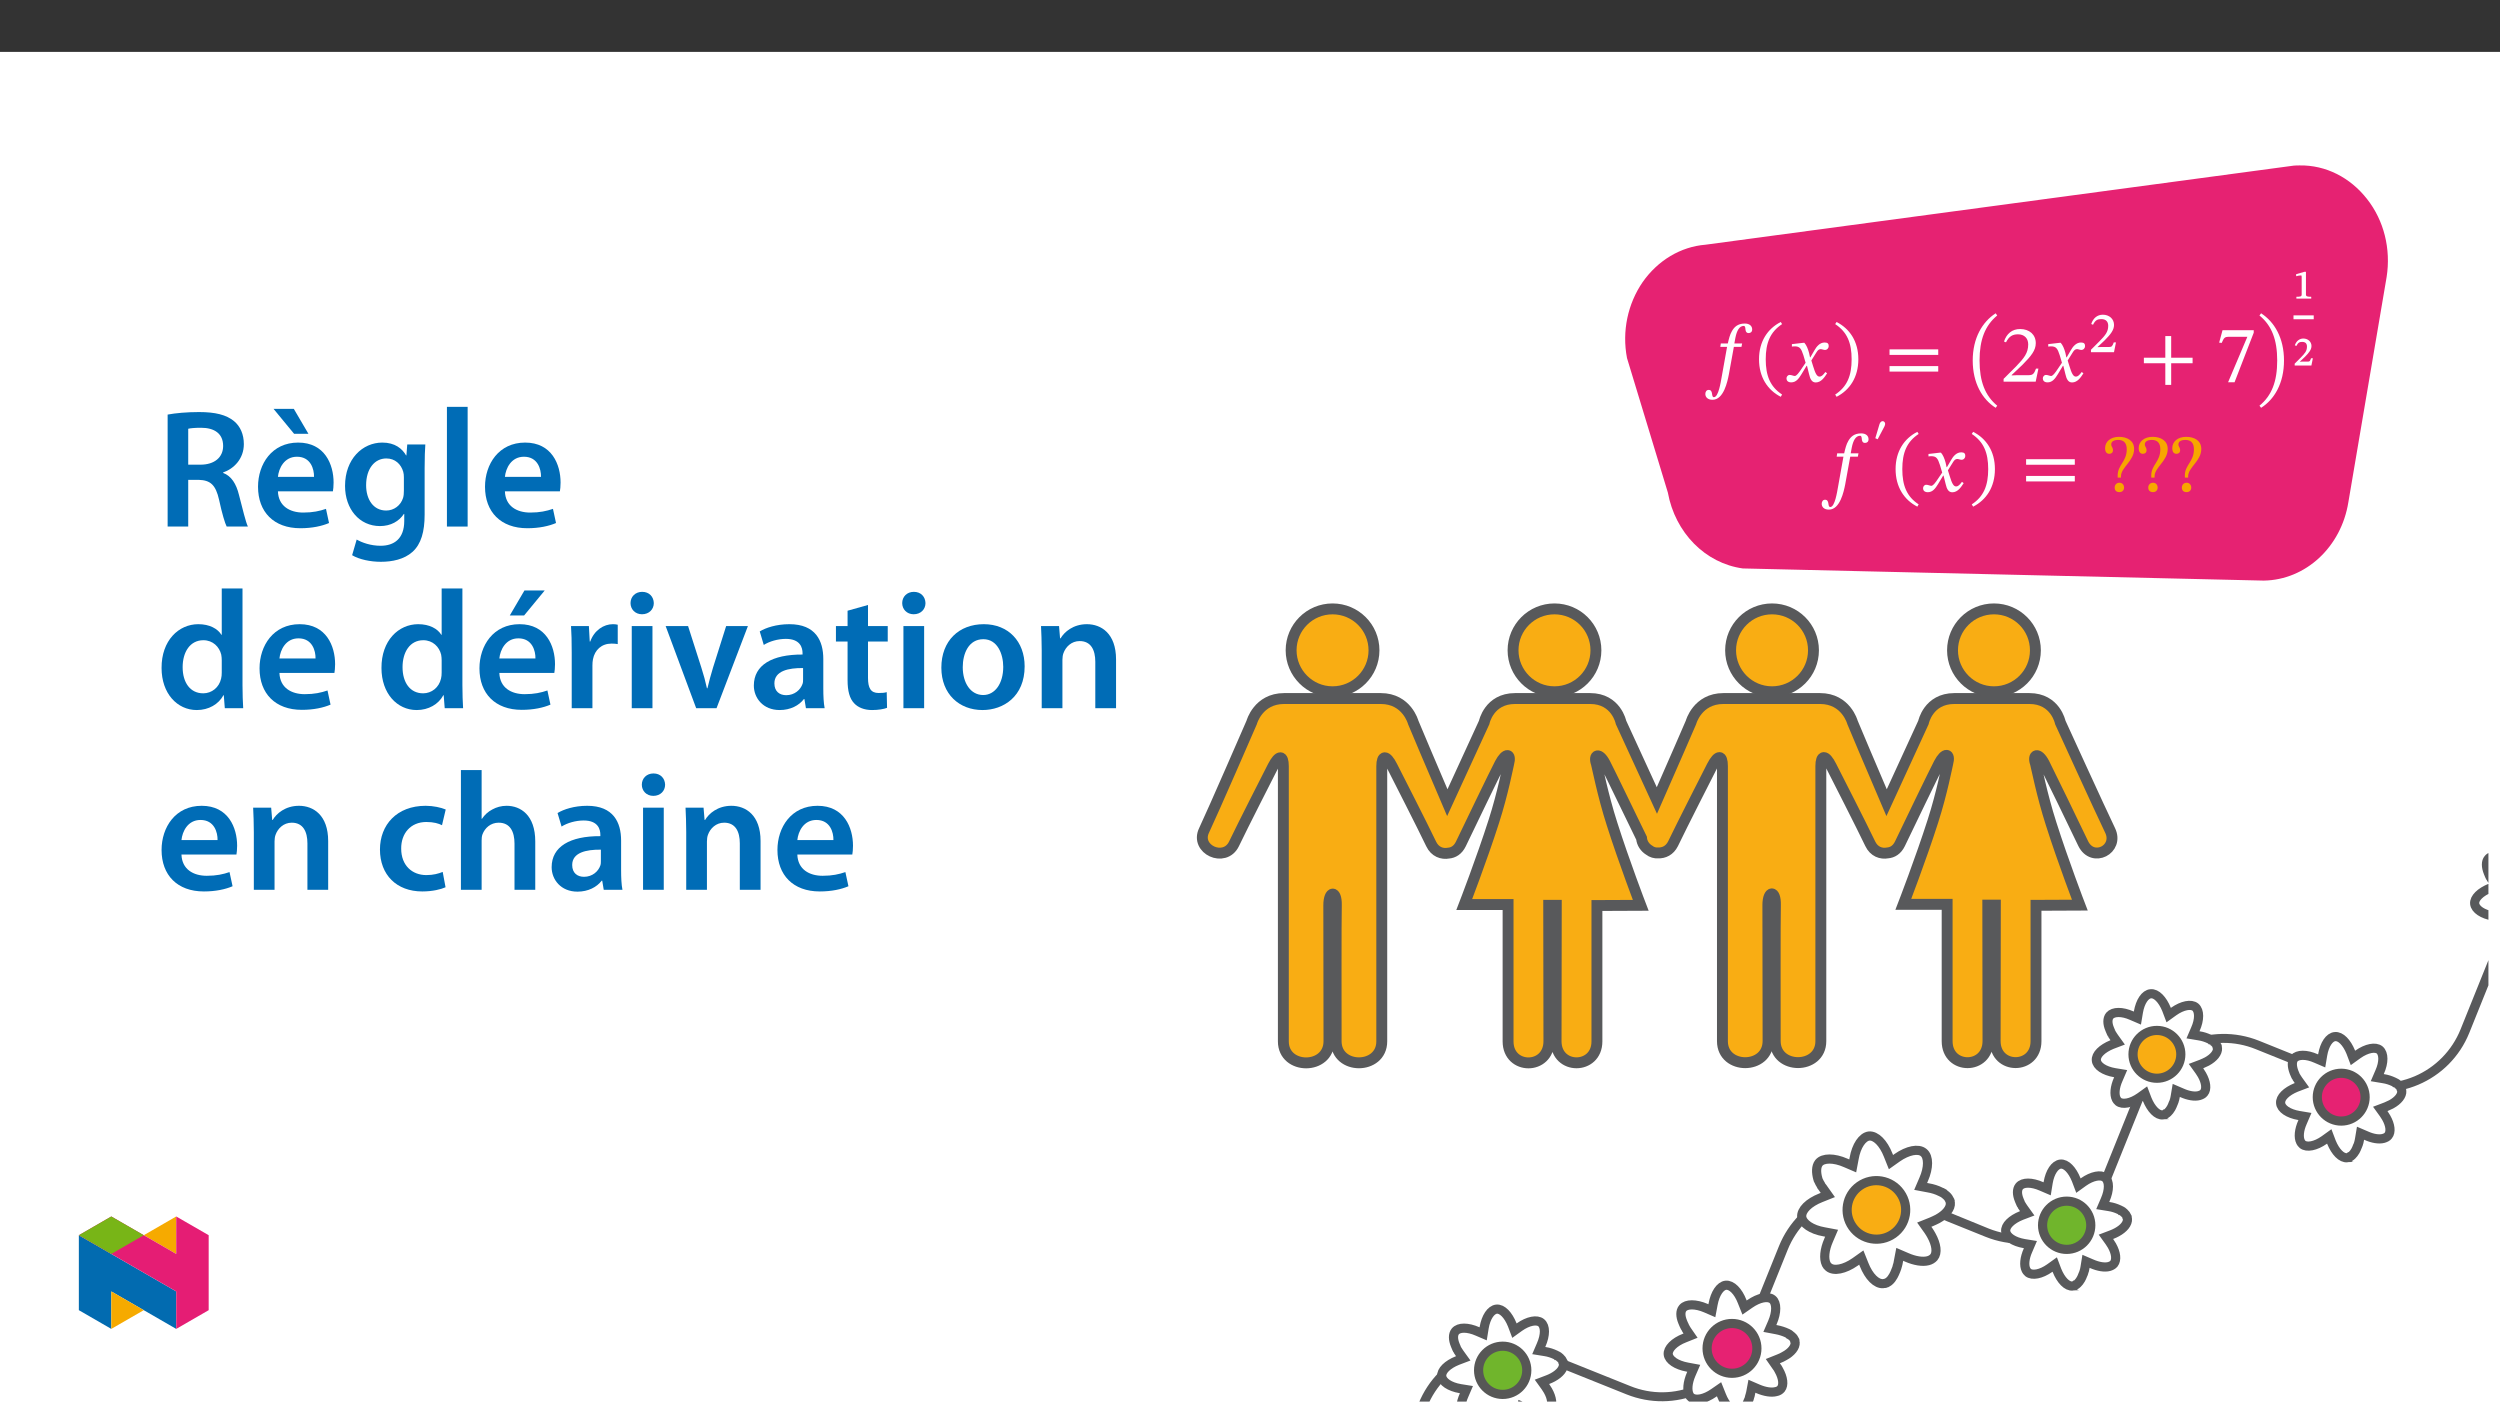 ﻿<?xml version="1.0" encoding="utf-8"?>
<svg xmlns="http://www.w3.org/2000/svg" xmlns:xlink="http://www.w3.org/1999/xlink" viewBox="0 0 960 540" version="1.1">
  <rect x="0" y="0" width="960" height="540" fill="#333333" stroke="none"/>
  <defs>
    <g>
      <symbol overflow="visible" id="glyph0-0">
        <path style="stroke:none;" d="M 10.047 -5.328 L 10.047 -5.828 C 10.047 -9.25 15.094 -11.703 15.094 -16.312 C 15.094 -19.578 12.359 -20.984 9.281 -20.984 C 6.125 -20.984 3.953 -19.203 3.953 -16.656 C 3.953 -15.188 4.547 -14.469 5.547 -14.469 C 6.312 -14.469 6.969 -14.875 6.969 -15.844 C 6.969 -17.031 6.312 -17.062 6.312 -18.109 C 6.312 -19.078 7.156 -19.797 9 -19.797 C 11.016 -19.797 12.266 -18.703 12.266 -16.219 C 12.266 -11.391 8.781 -10.234 8.781 -6.156 L 8.781 -5.328 Z M 11.234 -1.5 C 11.234 -2.484 10.578 -3.359 9.469 -3.359 C 8.312 -3.359 7.625 -2.516 7.625 -1.5 C 7.625 -0.469 8.219 0.25 9.438 0.25 C 10.578 0.25 11.234 -0.5 11.234 -1.5 Z M 18.672 5.297 L 18.672 -24.625 L 0.312 -24.625 L 0.312 5.297 Z M 17.031 3.641 L 1.906 3.641 L 1.906 -23.031 L 17.031 -23.031 Z M 17.031 3.641 " />
      </symbol>
      <symbol overflow="visible" id="glyph0-1">
        <path style="stroke:none;" d="M 6.25 -14.656 L 6.062 -13.359 L 8.656 -13.359 L 6.562 -1.656 C 6.25 0 5.391 5.969 3.609 5.969 C 2.422 5.969 3.484 3.172 1.594 3.172 C 0.781 3.172 0.312 3.859 0.312 4.734 C 0.312 5.828 1.094 6.969 3.078 6.969 C 7.375 6.969 8.812 -0.062 9.344 -2.766 L 11.266 -13.359 L 14.188 -13.359 L 14.438 -14.656 L 11.453 -14.656 L 11.859 -16.875 C 12.391 -19.547 13.359 -21.391 15.062 -21.391 C 15.688 -21.391 15.656 -20.547 15.75 -19.828 C 15.844 -19.172 16.156 -18.641 16.906 -18.641 C 17.703 -18.641 18.297 -19.109 18.297 -20.047 C 18.297 -21.391 17.25 -22.312 15.469 -22.312 C 12.641 -22.312 11.359 -20.859 10.516 -19.391 C 9.75 -18.109 9.344 -16.406 8.938 -14.656 Z M 6.25 -14.656 " />
      </symbol>
      <symbol overflow="visible" id="glyph0-2">
        <path style="stroke:none;" d="M 1.344 -8.594 C 1.344 -1.688 4.641 3.234 9.688 5.828 L 10.203 4.953 C 5.609 1.938 3.922 -2.297 3.922 -8.594 C 3.922 -14.844 5.609 -19.047 10.203 -22.094 L 9.688 -22.906 C 4.641 -20.328 1.344 -15.438 1.344 -8.594 Z M 1.344 -8.594 " />
      </symbol>
      <symbol overflow="visible" id="glyph0-3">
        <path style="stroke:none;" d="M 9.891 -9.344 L 9.75 -9.344 L 9.406 -10.953 C 8.969 -12.641 8.375 -14.031 7.594 -14.906 L 7.156 -14.906 L 2.797 -14.406 L 2.797 -13.453 C 2.797 -13.453 3.266 -13.547 3.766 -13.547 C 5.828 -13.578 6.375 -12.734 7.219 -10.109 L 8.062 -7.25 L 5.828 -3.953 C 4.609 -2.203 4.047 -2.172 3.922 -2.172 C 3.391 -2.172 2.641 -2.578 1.938 -2.578 C 1.188 -2.578 0.719 -1.875 0.719 -1.25 C 0.719 -0.469 1.188 0.281 2.547 0.281 C 4.422 0.281 5.453 -1.188 6.469 -2.828 L 8.438 -6.094 L 8.594 -6.094 L 9.375 -2.922 C 9.828 -0.875 10.516 0.312 11.953 0.312 C 14.094 0.312 15.406 -1.812 16.312 -3.203 L 15.656 -3.703 C 14.812 -2.578 14.219 -1.938 13.391 -1.938 C 12.422 -1.938 11.797 -3.109 10.922 -6 L 10.266 -8.125 L 12.172 -11.172 C 12.703 -12.047 13.141 -12.484 13.875 -12.484 C 14.281 -12.484 15 -12.172 15.5 -12.172 C 16.344 -12.172 16.938 -12.891 16.938 -13.641 C 16.938 -14.531 16.562 -15.031 15.375 -15.031 C 13.516 -15.031 12.266 -13.484 11.422 -11.984 Z M 9.891 -9.344 " />
      </symbol>
      <symbol overflow="visible" id="glyph0-4">
        <path style="stroke:none;" d="M 9.828 -8.594 C 9.828 -15.438 6.531 -20.328 1.469 -22.906 L 0.938 -22.094 C 5.547 -19.047 7.25 -14.844 7.25 -8.594 C 7.25 -2.297 5.547 1.938 0.938 4.953 L 1.469 5.828 C 6.531 3.234 9.828 -1.688 9.828 -8.594 Z M 9.828 -8.594 " />
      </symbol>
      <symbol overflow="visible" id="glyph0-5">
        <path style="stroke:none;" d="M 20.641 -10.266 L 20.641 -12.391 L 1.938 -12.391 L 1.938 -10.266 Z M 20.641 -3.859 L 20.641 -5.969 L 1.938 -5.969 L 1.938 -3.859 Z M 20.641 -3.859 " />
      </symbol>
      <symbol overflow="visible" id="glyph0-6">
        <path style="stroke:none;" d="M 2.547 -8.562 C 2.547 0.125 6.25 6.375 11.359 9.594 L 11.953 8.781 C 7.281 4.922 5.172 -0.531 5.172 -8.562 C 5.172 -16.562 7.281 -22 11.953 -25.859 L 11.359 -26.703 C 6.25 -23.406 2.547 -17.219 2.547 -8.562 Z M 2.547 -8.562 " />
      </symbol>
      <symbol overflow="visible" id="glyph0-7">
        <path style="stroke:none;" d="M 14.562 -5.016 L 13.641 -5.016 C 12.922 -3.141 12.516 -2.484 10.859 -2.484 L 6.5 -2.484 L 4.297 -2.391 L 4.297 -2.547 L 8.438 -6.469 C 11.766 -9.828 13.547 -11.984 13.547 -14.781 C 13.547 -18.078 11.078 -20.203 7.531 -20.203 C 4.484 -20.203 2.359 -18.453 1.344 -15.406 L 2.109 -15.094 C 3.297 -17.438 4.672 -18.172 6.719 -18.172 C 9.125 -18.172 10.641 -16.656 10.641 -14.312 C 10.641 -11.016 9.062 -9.031 5.969 -5.828 L 1.188 -1.062 L 1.188 0 L 13.516 0 Z M 14.562 -5.016 " />
      </symbol>
      <symbol overflow="visible" id="glyph0-8">
        <path style="stroke:none;" d="M 20.641 -7.062 L 20.641 -9.188 L 12.422 -9.188 L 12.422 -17.5 L 10.172 -17.5 L 10.172 -9.188 L 1.938 -9.188 L 1.938 -7.062 L 10.172 -7.062 L 10.172 1.25 L 12.422 1.25 L 12.422 -7.062 Z M 20.641 -7.062 " />
      </symbol>
      <symbol overflow="visible" id="glyph0-9">
        <path style="stroke:none;" d="M 14.562 -18.797 L 14.562 -19.766 L 2.578 -19.766 L 1.281 -14.969 L 2.266 -14.875 C 3.141 -16.906 3.391 -17.219 5.141 -17.219 L 12.109 -17.219 L 4.703 0.25 L 7.188 0.25 Z M 14.562 -18.797 " />
      </symbol>
      <symbol overflow="visible" id="glyph0-10">
        <path style="stroke:none;" d="M 10.641 -8.562 C 10.641 -17.219 6.969 -23.406 1.844 -26.703 L 1.219 -25.859 C 5.938 -22 8.031 -16.562 8.031 -8.562 C 8.031 -0.531 5.938 4.922 1.219 8.781 L 1.844 9.594 C 6.969 6.375 10.641 0.125 10.641 -8.562 Z M 10.641 -8.562 " />
      </symbol>
      <symbol overflow="visible" id="glyph0-11">
        <path style="stroke:none;" d="M 7.031 -5.328 L 7.031 -5.828 C 7.031 -9.25 12.078 -11.703 12.078 -16.312 C 12.078 -19.578 9.344 -20.984 6.281 -20.984 C 3.109 -20.984 0.938 -19.203 0.938 -16.656 C 0.938 -15.188 1.531 -14.469 2.547 -14.469 C 3.297 -14.469 3.953 -14.875 3.953 -15.844 C 3.953 -17.031 3.297 -17.062 3.297 -18.109 C 3.297 -19.078 4.141 -19.797 6 -19.797 C 8 -19.797 9.25 -18.703 9.25 -16.219 C 9.25 -11.391 5.766 -10.234 5.766 -6.156 L 5.766 -5.328 Z M 8.219 -1.5 C 8.219 -2.484 7.562 -3.359 6.469 -3.359 C 5.297 -3.359 4.609 -2.516 4.609 -1.5 C 4.609 -0.469 5.203 0.25 6.438 0.25 C 7.562 0.25 8.219 -0.5 8.219 -1.5 Z M 8.219 -1.5 " />
      </symbol>
      <symbol overflow="visible" id="glyph1-0">
        <path style="stroke:none;" d="M 7.125 -3.859 L 7.125 -4.219 C 7.125 -6.609 10.656 -8.328 10.656 -11.562 C 10.656 -13.844 8.656 -14.953 6.5 -14.953 C 4.281 -14.953 2.656 -13.578 2.656 -11.797 C 2.656 -10.766 3.188 -10.125 3.891 -10.125 C 4.422 -10.125 4.969 -10.547 4.969 -11.219 C 4.969 -12.062 4.5 -12.078 4.5 -12.812 C 4.5 -13.484 5.016 -13.859 6.312 -13.859 C 7.719 -13.859 8.484 -13.219 8.484 -11.484 C 8.484 -8.109 6.047 -7.297 6.047 -4.438 L 6.047 -3.734 L 7.125 -3.734 Z M 7.953 -1.188 C 7.953 -1.875 7.406 -2.609 6.641 -2.609 C 5.828 -2.609 5.234 -1.891 5.234 -1.188 C 5.234 -0.469 5.75 0.172 6.609 0.172 C 7.406 0.172 7.953 -0.484 7.953 -1.188 Z M 13.156 3.578 L 13.156 -17.516 L 0.109 -17.516 L 0.109 3.719 L 13.156 3.719 Z M 11.922 2.281 L 1.422 2.281 L 1.422 -16.125 L 11.812 -16.125 L 11.812 2.281 Z M 11.922 2.281 " />
      </symbol>
      <symbol overflow="visible" id="glyph1-1">
        <path style="stroke:none;" d="M 10.188 -3.781 L 9.484 -3.781 C 8.938 -2.328 8.766 -2 7.594 -2 L 4.547 -2 L 3.094 -1.938 L 3.094 -1.844 L 5.969 -4.547 C 8.297 -6.891 9.578 -8.531 9.578 -10.484 C 9.578 -12.781 7.75 -14.406 5.266 -14.406 C 3.141 -14.406 1.531 -13.047 0.828 -10.828 L 1.516 -10.547 C 2.391 -12.344 3.266 -12.719 4.703 -12.719 C 6.391 -12.719 7.344 -11.797 7.344 -10.156 C 7.344 -7.844 6.266 -6.547 4.094 -4.312 L 0.719 -0.938 L 0.719 0 L 9.562 0 L 10.328 -3.781 Z M 10.188 -3.781 " />
      </symbol>
      <symbol overflow="visible" id="glyph1-2">
        <path style="stroke:none;" d="M 1.453 -9.094 L 2.219 -8.75 L 4.797 -13.641 C 4.969 -14.078 5.094 -14.344 5.094 -14.625 C 5.094 -15.141 4.75 -15.703 4.172 -15.703 C 3.406 -15.703 3.047 -14.984 2.875 -14.406 L 1.312 -9.141 Z M 1.453 -9.094 " />
      </symbol>
      <symbol overflow="visible" id="glyph2-0">
        <path style="stroke:none;" d="M 5.141 -2.797 L 5.141 -3.047 C 5.141 -4.75 7.672 -5.984 7.672 -8.281 C 7.672 -9.922 6.188 -10.766 4.641 -10.766 C 3.062 -10.766 1.828 -9.719 1.828 -8.453 C 1.828 -7.719 2.281 -7.234 2.781 -7.234 C 3.156 -7.234 3.609 -7.562 3.609 -8.047 C 3.609 -8.641 3.281 -8.656 3.281 -9.172 C 3.281 -9.656 3.578 -9.906 4.5 -9.906 C 5.5 -9.906 6 -9.469 6 -8.234 C 6 -5.812 4.25 -5.234 4.25 -3.203 L 4.25 -2.672 L 5.141 -2.672 Z M 5.734 -0.875 C 5.734 -1.359 5.281 -1.938 4.734 -1.938 C 4.156 -1.938 3.672 -1.375 3.672 -0.875 C 3.672 -0.359 4.109 0.125 4.719 0.125 C 5.281 0.125 5.734 -0.375 5.734 -0.875 Z M 9.453 2.531 L 9.453 -12.578 L 0.016 -12.578 L 0.016 2.656 L 9.453 2.656 Z M 8.516 1.547 L 1.078 1.547 L 1.078 -11.516 L 8.375 -11.516 L 8.375 1.547 Z M 8.516 1.547 " />
      </symbol>
      <symbol overflow="visible" id="glyph2-1">
        <path style="stroke:none;" d="M 6.812 -0.125 L 6.812 -0.703 C 5.234 -0.703 4.781 -0.844 4.781 -1.609 L 4.781 -10.297 L 4.203 -10.297 L 1.016 -9.375 L 1.016 -8.594 C 1.641 -8.797 2.453 -8.891 2.766 -8.891 C 3.156 -8.891 3.141 -8.797 3.141 -8.25 L 3.141 -1.609 C 3.141 -0.828 2.734 -0.703 1.109 -0.703 L 1.109 0 L 6.812 0 Z M 6.812 -0.125 " />
      </symbol>
      <symbol overflow="visible" id="glyph2-2">
        <path style="stroke:none;" d="M 7.281 -2.781 L 6.734 -2.781 C 6.328 -1.688 6.266 -1.5 5.422 -1.5 L 3.25 -1.5 L 2.281 -1.453 L 2.281 -1.344 L 4.312 -3.266 C 5.984 -4.938 6.906 -6.125 6.906 -7.516 C 6.906 -9.156 5.531 -10.375 3.766 -10.375 C 2.25 -10.375 1.031 -9.344 0.516 -7.766 L 1.109 -7.516 C 1.766 -8.844 2.344 -9.078 3.359 -9.078 C 4.562 -9.078 5.172 -8.453 5.172 -7.281 C 5.172 -5.625 4.422 -4.734 2.875 -3.141 L 0.453 -0.719 L 0.453 0 L 6.875 0 L 7.438 -2.781 Z M 7.281 -2.781 " />
      </symbol>
      <symbol overflow="visible" id="glyph3-0">
        <path style="stroke:none;" d="M 0 0 L 32.375 0 L 32.375 -45.328 L 0 -45.328 Z M 16.188 -25.578 L 5.188 -42.094 L 27.188 -42.094 Z M 18.125 -22.656 L 29.141 -39.172 L 29.141 -6.156 Z M 5.188 -3.234 L 16.188 -19.75 L 27.188 -3.234 Z M 3.234 -39.172 L 14.25 -22.656 L 3.234 -6.156 Z M 3.234 -39.172 " />
      </symbol>
      <symbol overflow="visible" id="glyph3-1">
        <path style="stroke:none;" d="M 4.594 0 L 12.5 0 L 12.5 -17.938 L 16.516 -17.938 C 21.047 -17.812 23.047 -16 24.344 -10.297 C 25.516 -4.859 26.609 -1.297 27.266 0 L 35.422 0 C 34.578 -1.688 33.406 -6.734 31.984 -12.172 C 30.953 -16.375 29.078 -19.422 25.906 -20.594 L 25.906 -20.781 C 30.047 -22.203 33.859 -26.031 33.859 -31.656 C 33.859 -35.422 32.5 -38.469 30.109 -40.469 C 27.125 -42.922 22.922 -43.969 16.641 -43.969 C 12.047 -43.969 7.641 -43.578 4.594 -43 Z M 12.5 -37.562 C 13.281 -37.75 14.891 -37.938 17.422 -37.938 C 22.594 -37.938 25.906 -35.672 25.906 -30.953 C 25.906 -26.609 22.594 -23.766 17.219 -23.766 L 12.5 -23.766 Z M 12.5 -37.562 " />
      </symbol>
      <symbol overflow="visible" id="glyph3-2">
        <path style="stroke:none;" d="M 31.016 -13.531 C 31.141 -14.25 31.281 -15.406 31.281 -16.906 C 31.281 -23.828 27.906 -32.25 17.672 -32.25 C 7.578 -32.25 2.266 -24.016 2.266 -15.281 C 2.266 -5.641 8.281 0.641 18.516 0.641 C 23.047 0.641 26.812 -0.188 29.531 -1.359 L 28.359 -6.797 C 25.906 -5.953 23.312 -5.375 19.625 -5.375 C 14.5 -5.375 10.094 -7.828 9.906 -13.531 Z M 9.906 -19.094 C 10.234 -22.344 12.297 -26.812 17.219 -26.812 C 22.531 -26.812 23.828 -22.016 23.766 -19.094 Z M 8.219 -45.203 L 16.125 -35.609 L 21.625 -35.609 L 16 -45.203 Z M 8.219 -45.203 " />
      </symbol>
      <symbol overflow="visible" id="glyph3-3">
        <path style="stroke:none;" d="M 32.828 -22.469 C 32.828 -26.812 32.953 -29.391 33.094 -31.531 L 26.156 -31.531 L 25.828 -27.328 L 25.703 -27.328 C 24.219 -29.922 21.438 -32.25 16.578 -32.25 C 9 -32.25 2.266 -25.969 2.266 -15.609 C 2.266 -6.672 7.828 -0.188 15.672 -0.188 C 19.875 -0.188 23.047 -2.078 24.859 -4.859 L 25 -4.859 L 25 -2.141 C 25 4.656 21.109 7.375 15.922 7.375 C 12.109 7.375 8.734 6.156 6.734 4.984 L 4.984 11 C 7.703 12.625 11.984 13.531 16 13.531 C 20.328 13.531 24.922 12.625 28.172 9.719 C 31.469 6.734 32.828 2 32.828 -4.594 Z M 24.859 -13.797 C 24.859 -12.891 24.797 -11.781 24.547 -11 C 23.641 -8.094 21.047 -6.156 18.062 -6.156 C 13.078 -6.156 10.359 -10.484 10.359 -15.859 C 10.359 -22.281 13.656 -26.156 18.125 -26.156 C 21.5 -26.156 23.766 -23.953 24.609 -21.047 C 24.797 -20.391 24.859 -19.688 24.859 -18.906 Z M 24.859 -13.797 " />
      </symbol>
      <symbol overflow="visible" id="glyph3-4">
        <path style="stroke:none;" d="M 4.281 0 L 12.234 0 L 12.234 -45.969 L 4.281 -45.969 Z M 4.281 0 " />
      </symbol>
      <symbol overflow="visible" id="glyph3-5">
        <path style="stroke:none;" d="M 31.016 -13.531 C 31.141 -14.25 31.281 -15.406 31.281 -16.906 C 31.281 -23.828 27.906 -32.25 17.672 -32.25 C 7.578 -32.25 2.266 -24.016 2.266 -15.281 C 2.266 -5.641 8.281 0.641 18.516 0.641 C 23.047 0.641 26.812 -0.188 29.531 -1.359 L 28.359 -6.797 C 25.906 -5.953 23.312 -5.375 19.625 -5.375 C 14.5 -5.375 10.094 -7.828 9.906 -13.531 Z M 9.906 -19.094 C 10.234 -22.344 12.297 -26.812 17.219 -26.812 C 22.531 -26.812 23.828 -22.016 23.766 -19.094 Z M 9.906 -19.094 " />
      </symbol>
      <symbol overflow="visible" id="glyph3-6">
        <path style="stroke:none;" d="M 25.375 -45.969 L 25.375 -28.172 L 25.25 -28.172 C 23.828 -30.5 20.719 -32.25 16.375 -32.25 C 8.812 -32.25 2.203 -25.969 2.266 -15.406 C 2.266 -5.703 8.219 0.719 15.797 0.719 C 20.328 0.719 24.156 -1.484 26.031 -4.984 L 26.156 -4.984 L 26.547 0 L 33.609 0 C 33.469 -2.141 33.344 -5.641 33.344 -8.875 L 33.344 -45.969 Z M 25.375 -13.656 C 25.375 -12.828 25.312 -12.047 25.125 -11.328 C 24.344 -7.906 21.5 -5.703 18.266 -5.703 C 13.203 -5.703 10.359 -9.906 10.359 -15.734 C 10.359 -21.562 13.203 -26.094 18.328 -26.094 C 21.953 -26.094 24.469 -23.562 25.188 -20.531 C 25.312 -19.875 25.375 -19.031 25.375 -18.391 Z M 25.375 -13.656 " />
      </symbol>
      <symbol overflow="visible" id="glyph3-7">
        <path style="stroke:none;" d="M 31.016 -13.531 C 31.141 -14.25 31.281 -15.406 31.281 -16.906 C 31.281 -23.828 27.906 -32.25 17.672 -32.25 C 7.578 -32.25 2.266 -24.016 2.266 -15.281 C 2.266 -5.641 8.281 0.641 18.516 0.641 C 23.047 0.641 26.812 -0.188 29.531 -1.359 L 28.359 -6.797 C 25.906 -5.953 23.312 -5.375 19.625 -5.375 C 14.5 -5.375 10.094 -7.828 9.906 -13.531 Z M 9.906 -19.094 C 10.234 -22.344 12.297 -26.812 17.219 -26.812 C 22.531 -26.812 23.828 -22.016 23.766 -19.094 Z M 19.547 -45.203 L 13.922 -35.609 L 19.422 -35.609 L 27.328 -45.203 Z M 19.547 -45.203 " />
      </symbol>
      <symbol overflow="visible" id="glyph3-8">
        <path style="stroke:none;" d="M 4.281 0 L 12.234 0 L 12.234 -16.375 C 12.234 -17.219 12.297 -18.062 12.438 -18.781 C 13.141 -22.406 15.797 -24.797 19.547 -24.797 C 20.531 -24.797 21.234 -24.734 21.953 -24.609 L 21.953 -32.047 C 21.297 -32.188 20.844 -32.25 20.078 -32.25 C 16.641 -32.25 12.953 -29.984 11.391 -25.578 L 11.203 -25.578 L 10.875 -31.531 L 4.016 -31.531 C 4.203 -28.75 4.281 -25.641 4.281 -21.375 Z M 4.281 0 " />
      </symbol>
      <symbol overflow="visible" id="glyph3-9">
        <path style="stroke:none;" d="M 12.234 0 L 12.234 -31.531 L 4.281 -31.531 L 4.281 0 Z M 8.281 -44.672 C 5.641 -44.672 3.812 -42.797 3.812 -40.344 C 3.812 -38.016 5.562 -36.062 8.219 -36.062 C 11 -36.062 12.75 -38.016 12.75 -40.344 C 12.688 -42.797 11 -44.672 8.281 -44.672 Z M 8.281 -44.672 " />
      </symbol>
      <symbol overflow="visible" id="glyph3-10">
        <path style="stroke:none;" d="M 0.719 -31.531 L 12.438 0 L 20.266 0 L 32.312 -31.531 L 23.953 -31.531 L 18.906 -15.547 C 18.062 -12.688 17.359 -10.234 16.766 -7.641 L 16.578 -7.641 C 16 -10.234 15.344 -12.75 14.438 -15.547 L 9.328 -31.531 Z M 0.719 -31.531 " />
      </symbol>
      <symbol overflow="visible" id="glyph3-11">
        <path style="stroke:none;" d="M 28.75 -18.906 C 28.75 -25.828 25.828 -32.25 15.734 -32.25 C 10.75 -32.25 6.672 -30.891 4.344 -29.469 L 5.891 -24.281 C 8.031 -25.641 11.266 -26.609 14.375 -26.609 C 19.938 -26.609 20.781 -23.188 20.781 -21.109 L 20.781 -20.594 C 9.125 -20.656 2.078 -16.578 2.078 -8.672 C 2.078 -3.891 5.641 0.719 11.984 0.719 C 16.125 0.719 19.422 -1.031 21.297 -3.5 L 21.5 -3.5 L 22.078 0 L 29.266 0 C 28.875 -1.938 28.75 -4.734 28.75 -7.578 Z M 20.984 -11.078 C 20.984 -10.484 20.984 -9.906 20.781 -9.328 C 20 -7.062 17.734 -4.984 14.5 -4.984 C 11.984 -4.984 9.969 -6.406 9.969 -9.516 C 9.969 -14.312 15.344 -15.469 20.984 -15.406 Z M 20.984 -11.078 " />
      </symbol>
      <symbol overflow="visible" id="glyph3-12">
        <path style="stroke:none;" d="M 5.562 -37.422 L 5.562 -31.531 L 1.094 -31.531 L 1.094 -25.578 L 5.562 -25.578 L 5.562 -10.75 C 5.562 -6.609 6.344 -3.688 8.094 -1.875 C 9.578 -0.266 11.984 0.719 14.953 0.719 C 17.422 0.719 19.547 0.328 20.719 -0.125 L 20.594 -6.156 C 19.688 -5.891 18.906 -5.828 17.484 -5.828 C 14.438 -5.828 13.406 -7.766 13.406 -11.656 L 13.406 -25.578 L 20.984 -25.578 L 20.984 -31.531 L 13.406 -31.531 L 13.406 -39.625 Z M 5.562 -37.422 " />
      </symbol>
      <symbol overflow="visible" id="glyph3-13">
        <path style="stroke:none;" d="M 18.578 -32.25 C 9.062 -32.25 2.266 -25.906 2.266 -15.547 C 2.266 -5.375 9.188 0.719 18.062 0.719 C 26.094 0.719 34.25 -4.469 34.25 -16.062 C 34.25 -25.641 27.969 -32.25 18.578 -32.25 Z M 18.391 -26.484 C 23.828 -26.484 26.031 -20.781 26.031 -15.859 C 26.031 -9.453 22.859 -5.047 18.328 -5.047 C 13.531 -5.047 10.484 -9.641 10.484 -15.734 C 10.484 -20.984 12.75 -26.484 18.391 -26.484 Z M 18.391 -26.484 " />
      </symbol>
      <symbol overflow="visible" id="glyph3-14">
        <path style="stroke:none;" d="M 4.281 0 L 12.234 0 L 12.234 -18.578 C 12.234 -19.484 12.375 -20.469 12.625 -21.109 C 13.469 -23.5 15.672 -25.766 18.844 -25.766 C 23.188 -25.766 24.859 -22.344 24.859 -17.812 L 24.859 0 L 32.828 0 L 32.828 -18.719 C 32.828 -28.688 27.125 -32.25 21.625 -32.25 C 16.375 -32.25 12.953 -29.266 11.531 -26.812 L 11.328 -26.812 L 10.938 -31.531 L 4.016 -31.531 C 4.141 -28.812 4.281 -25.766 4.281 -22.141 Z M 4.281 0 " />
      </symbol>
      <symbol overflow="visible" id="glyph3-15">
        <path style="stroke:none;" d="M 26.359 -6.859 C 24.797 -6.219 22.797 -5.641 20.078 -5.641 C 14.641 -5.641 10.422 -9.328 10.422 -15.797 C 10.359 -21.562 13.984 -26.031 20.078 -26.031 C 22.922 -26.031 24.797 -25.453 26.094 -24.797 L 27.516 -30.828 C 25.703 -31.594 22.734 -32.25 19.812 -32.25 C 8.734 -32.25 2.266 -24.922 2.266 -15.469 C 2.266 -5.703 8.672 0.641 18.516 0.641 C 22.469 0.641 25.766 -0.188 27.453 -0.969 Z M 26.359 -6.859 " />
      </symbol>
      <symbol overflow="visible" id="glyph3-16">
        <path style="stroke:none;" d="M 4.281 0 L 12.234 0 L 12.234 -18.906 C 12.234 -19.75 12.297 -20.594 12.562 -21.297 C 13.469 -23.703 15.672 -25.766 18.781 -25.766 C 23.188 -25.766 24.859 -22.281 24.859 -17.734 L 24.859 0 L 32.828 0 L 32.828 -18.578 C 32.828 -28.688 27.188 -32.25 21.828 -32.25 C 19.812 -32.25 17.938 -31.734 16.312 -30.828 C 14.703 -29.984 13.344 -28.75 12.375 -27.266 L 12.234 -27.266 L 12.234 -45.969 L 4.281 -45.969 Z M 4.281 0 " />
      </symbol>
    </g>
    <clipPath id="clip1">
      <path d="M 454.551 174 L 587 174 L 587 325 L 454.551 325 Z M 454.551 174 " />
    </clipPath>
    <clipPath id="clip2">
      <path d="M 454.551 209 L 871 209 L 871 468 L 454.551 468 Z M 454.551 209 " />
    </clipPath>
    <clipPath id="clip3">
      <path d="M 535 336 L 955.555 336 L 955.555 538.207 L 535 538.207 Z M 535 336 " />
    </clipPath>
    <clipPath id="clip4">
      <path d="M 825 348 L 955.555 348 L 955.555 495 L 825 495 Z M 825 348 " />
    </clipPath>
    <clipPath id="clip5">
      <path d="M 840 362 L 955.555 362 L 955.555 481 L 840 481 Z M 840 362 " />
    </clipPath>
    <clipPath id="clip6">
      <path d="M 720 397 L 867 397 L 867 538.207 L 720 538.207 Z M 720 397 " />
    </clipPath>
    <clipPath id="clip7">
      <path d="M 950 321 L 955.555 321 L 955.555 369 L 950 369 Z M 950 321 " />
    </clipPath>
    <clipPath id="clip8">
      <path d="M 900 271 L 955.555 271 L 955.555 418 L 900 418 Z M 900 271 " />
    </clipPath>
    <clipPath id="clip9">
      <path d="M 553 502 L 601 502 L 601 538.207 L 553 538.207 Z M 553 502 " />
    </clipPath>
    <clipPath id="clip10">
      <path d="M 503 452 L 651 452 L 651 538.207 L 503 538.207 Z M 503 452 " />
    </clipPath>
    <clipPath id="clip11">
      <path d="M 518 467 L 637 467 L 637 538.207 L 518 538.207 Z M 518 467 " />
    </clipPath>
    <clipPath id="clip12">
      <path d="M 642 386 L 799 386 L 799 538.207 L 642 538.207 Z M 642 386 " />
    </clipPath>
    <clipPath id="clip13">
      <path d="M 640 493 L 690 493 L 690 538.207 L 640 538.207 Z M 640 493 " />
    </clipPath>
    <clipPath id="clip14">
      <path d="M 590 443 L 740 443 L 740 538.207 L 590 538.207 Z M 590 443 " />
    </clipPath>
    <clipPath id="clip15">
      <path d="M 605 458 L 725 458 L 725 538.207 L 605 538.207 Z M 605 458 " />
    </clipPath>
    <clipPath id="clip16">
      <path d="M 30.277 474 L 68 474 L 68 510.301 L 30.277 510.301 Z M 30.277 474 " />
    </clipPath>
    <clipPath id="clip17">
      <path d="M 42 495 L 56 495 L 56 510.301 L 42 510.301 Z M 42 495 " />
    </clipPath>
    <clipPath id="clip18">
      <path d="M 55 467.125 L 68 467.125 L 68 482 L 55 482 Z M 55 467.125 " />
    </clipPath>
    <clipPath id="clip19">
      <path d="M 30.277 467.125 L 80.133 467.125 L 80.133 510.301 L 30.277 510.301 Z M 30.277 467.125 " />
    </clipPath>
    <clipPath id="clip20">
      <path d="M 30.277 467.125 L 56 467.125 L 56 482 L 30.277 482 Z M 30.277 467.125 " />
    </clipPath>
  </defs>
  <g id="surface1">
    <path style=" stroke:none;fill-rule:nonzero;fill:rgb(100%,100%,100%);fill-opacity:1;" d="M 0 559.926 L 960 559.926 L 960 19.926 L 0 19.926 Z M 0 559.926 " />
    <path style=" stroke:none;fill-rule:nonzero;fill:rgb(90.199%,13.3%,44.699%);fill-opacity:1;" d="M 630.812 108.277 C 636.629 100.012 645.348 94.734 654.91 93.969 L 880.816 63.598 C 881.582 63.523 882.344 63.523 883.109 63.523 C 893.055 63.371 902.465 68.113 908.969 76.453 C 915.469 84.715 918.148 95.652 916.465 106.363 L 901.777 192.809 C 899.023 210.098 885.328 222.719 869.262 222.949 C 867.734 222.949 669.215 218.281 669.215 218.281 C 654.836 216.293 643.281 204.59 640.453 189.137 L 624.77 137.5 C 622.781 127.172 625.074 116.613 630.812 108.277 " />
    <path style=" stroke:none;fill-rule:nonzero;fill:rgb(97.299%,67.799%,7.5%);fill-opacity:1;" d="M 596.848 266.324 C 605.645 266.324 612.758 259.211 612.758 250.414 C 612.758 241.613 605.645 234.5 596.848 234.5 C 588.051 234.5 580.934 241.613 580.934 250.414 C 580.934 259.133 588.051 266.324 596.848 266.324 " />
    <path style=" stroke:none;fill-rule:nonzero;fill:rgb(97.299%,67.799%,7.5%);fill-opacity:1;" d="M 511.703 266.324 C 520.5 266.324 527.613 259.211 527.613 250.414 C 527.613 241.613 520.5 234.5 511.703 234.5 C 502.906 234.5 495.789 241.613 495.789 250.414 C 495.789 259.133 502.906 266.324 511.703 266.324 " />
    <path style=" stroke:none;fill-rule:nonzero;fill:rgb(97.299%,67.799%,7.5%);fill-opacity:1;" d="M 811.812 319.57 C 808.293 312.301 792.688 278.105 792.688 278.105 C 792.688 278.105 790.852 268.926 780.828 268.926 L 751.988 268.926 C 741.969 268.926 740.133 278.105 740.133 278.105 C 740.133 278.105 731.793 296.312 725.98 308.934 C 720.473 296.16 712.898 278.105 712.898 278.105 C 712.898 278.105 710.449 268.926 700.43 268.926 L 663.324 268.926 C 653.305 268.926 650.855 278.105 650.855 278.105 C 650.855 278.105 643.359 295.473 637.773 308.094 C 631.961 295.473 624.004 278.105 624.004 278.105 C 624.004 278.105 622.168 268.926 612.148 268.926 L 583.309 268.926 C 573.285 268.926 571.449 278.105 571.449 278.105 C 571.449 278.105 563.109 296.312 557.297 308.934 C 551.789 296.16 544.215 278.105 544.215 278.105 C 544.215 278.105 541.766 268.926 531.746 268.926 L 494.645 268.926 C 484.621 268.926 482.176 278.105 482.176 278.105 C 482.176 278.105 467.332 312.301 463.891 319.57 C 460.371 326.836 471.77 332.113 475.363 324.77 C 478.961 317.273 488.062 299.449 490.359 294.938 C 492.652 290.5 494.336 290.652 494.336 294.938 L 494.336 400.582 C 494.336 411.598 511.855 411.598 511.855 400.504 C 511.855 389.414 511.781 354.91 511.781 348.332 C 511.781 342.672 514.84 342.441 514.688 348.332 C 514.531 354.07 514.609 389.414 514.609 400.504 C 514.609 411.598 532.129 411.523 532.129 400.582 L 532.129 294.938 C 532.129 290.652 533.887 290.5 536.105 294.938 C 538.402 299.449 547.504 317.273 551.102 324.77 C 552.555 327.832 555.309 328.75 557.754 328.289 C 559.594 328.137 561.352 327.141 562.5 324.77 C 566.094 317.273 575.199 298.379 577.492 293.941 C 579.789 289.504 581.93 290.039 580.859 293.941 C 580.629 294.781 578.641 305.262 575.199 315.973 C 570.453 330.812 563.801 348.027 563.801 348.027 L 580.629 348.027 L 580.629 400.582 C 580.629 411.598 596.312 411.598 596.312 400.504 C 596.312 389.414 596.234 348.332 596.234 348.332 L 599.141 348.332 C 599.141 348.332 599.066 389.414 599.066 400.504 C 599.066 411.598 614.746 411.523 614.746 400.582 L 614.746 348.41 L 631.578 348.332 C 631.578 348.332 625.23 331.809 620.562 317.121 C 616.969 305.953 614.824 294.781 614.52 293.863 C 613.371 290.5 615.59 289.426 617.883 293.863 C 620.027 297.996 627.754 314.137 631.883 322.551 C 632.035 324.465 633.184 326.148 634.793 327.141 C 635.863 327.984 637.086 328.289 638.234 328.215 C 640.453 328.289 642.672 327.297 643.973 324.695 C 647.566 317.195 656.668 299.371 658.965 294.859 C 661.262 290.422 662.941 290.574 662.941 294.859 L 662.941 400.504 C 662.941 411.523 680.461 411.523 680.461 400.43 C 680.461 389.336 680.387 354.836 680.387 348.258 C 680.387 342.594 683.445 342.367 683.293 348.258 C 683.141 353.992 683.215 389.336 683.215 400.43 C 683.215 411.523 700.734 411.445 700.734 400.504 L 700.734 294.859 C 700.734 290.574 702.496 290.422 704.711 294.859 C 707.008 299.371 716.109 317.195 719.707 324.695 C 721.16 327.754 723.914 328.672 726.363 328.215 C 728.199 328.059 729.957 327.066 731.105 324.695 C 734.699 317.195 743.805 298.301 746.098 293.863 C 748.395 289.426 750.535 289.965 749.465 293.863 C 749.234 294.707 747.246 305.188 743.805 315.898 C 739.059 330.738 732.406 347.949 732.406 347.949 L 749.234 347.949 L 749.234 400.504 C 749.234 411.523 764.918 411.523 764.918 400.43 C 764.918 389.336 764.84 348.258 764.84 348.258 L 767.746 348.258 C 767.746 348.258 767.672 389.336 767.672 400.43 C 767.672 411.523 783.355 411.445 783.355 400.504 L 783.355 348.332 L 800.184 348.258 C 800.184 348.258 793.836 331.73 789.168 317.043 C 785.574 305.875 783.43 294.707 783.125 293.789 C 781.977 290.422 784.195 289.352 786.492 293.789 C 788.785 298.301 797.891 317.121 801.484 324.617 C 805.078 332.113 815.254 326.836 811.812 319.57 " />
    <path style=" stroke:none;fill-rule:nonzero;fill:rgb(97.299%,67.799%,7.5%);fill-opacity:1;" d="M 765.605 266.324 C 774.402 266.324 781.52 259.211 781.52 250.414 C 781.52 241.613 774.402 234.5 765.605 234.5 C 756.809 234.5 749.695 241.613 749.695 250.414 C 749.695 259.133 756.809 266.324 765.605 266.324 " />
    <path style=" stroke:none;fill-rule:nonzero;fill:rgb(97.299%,67.799%,7.5%);fill-opacity:1;" d="M 680.461 266.324 C 689.258 266.324 696.375 259.211 696.375 250.414 C 696.375 241.613 689.258 234.5 680.461 234.5 C 671.664 234.5 664.551 241.613 664.551 250.414 C 664.473 259.133 671.664 266.324 680.461 266.324 " />
    <path style="fill:none;stroke-width:5.47;stroke-linecap:butt;stroke-linejoin:miter;stroke:rgb(34.499%,34.9%,35.699%);stroke-opacity:1;stroke-miterlimit:10;" d="M -0.003 -0.001 C 11.502 -0.001 20.8 9.298 20.8 20.802 C 20.8 32.301 11.502 41.6 -0.003 41.6 C -11.502 41.6 -20.8 32.301 -20.8 20.802 C -20.8 9.4 -11.502 -0.001 -0.003 -0.001 Z M -0.003 -0.001 " transform="matrix(0.765,0,0,-0.765,596.924,265.636)" />
    <g clip-path="url(#clip1)" clip-rule="nonzero">
      <path style="fill:none;stroke-width:5.47;stroke-linecap:butt;stroke-linejoin:miter;stroke:rgb(34.499%,34.9%,35.699%);stroke-opacity:1;stroke-miterlimit:10;" d="M 0.001 -0.001 C 11.5 -0.001 20.798 9.298 20.798 20.802 C 20.798 32.301 11.5 41.6 0.001 41.6 C -11.498 41.6 -20.802 32.301 -20.802 20.802 C -20.802 9.4 -11.498 -0.001 0.001 -0.001 Z M 0.001 -0.001 " transform="matrix(0.765,0,0,-0.765,511.702,265.636)" />
    </g>
    <g clip-path="url(#clip2)" clip-rule="nonzero">
      <path style="fill:none;stroke-width:5.47;stroke-linecap:butt;stroke-linejoin:miter;stroke:rgb(34.499%,34.9%,35.699%);stroke-opacity:1;stroke-miterlimit:10;" d="M -0.001 0.001 C -4.602 9.499 -25.001 54.198 -25.001 54.198 C -25.001 54.198 -27.401 66.198 -40.498 66.198 L -78.197 66.198 C -91.3 66.198 -93.7 54.198 -93.7 54.198 C -93.7 54.198 -104.602 30.398 -112.2 13.9 C -119.399 30.598 -129.3 54.198 -129.3 54.198 C -129.3 54.198 -132.502 66.198 -145.599 66.198 L -194.098 66.198 C -207.201 66.198 -210.397 54.198 -210.397 54.198 C -210.397 54.198 -220.201 31.501 -227.498 14.998 C -235.101 31.501 -245.502 54.198 -245.502 54.198 C -245.502 54.198 -247.897 66.198 -261 66.198 L -298.699 66.198 C -311.801 66.198 -314.201 54.198 -314.201 54.198 C -314.201 54.198 -325.098 30.398 -332.701 13.9 C -339.901 30.598 -349.802 54.198 -349.802 54.198 C -349.802 54.198 -352.998 66.198 -366.101 66.198 L -414.6 66.198 C -427.702 66.198 -430.899 54.198 -430.899 54.198 C -430.899 54.198 -450.302 9.499 -454.801 0.001 C -459.401 -9.501 -444.501 -16.4 -439.799 -6.8 C -435.101 2.999 -423.198 26.298 -420.201 32.201 C -417.199 38.002 -414.998 37.802 -414.998 32.201 L -414.998 -105.902 C -414.998 -120.301 -392.102 -120.301 -392.102 -105.799 C -392.102 -91.303 -392.199 -46.2 -392.199 -37.601 C -392.199 -30.202 -388.2 -29.901 -388.4 -37.601 C -388.599 -45.102 -388.502 -91.303 -388.502 -105.799 C -388.502 -120.301 -365.6 -120.199 -365.6 -105.902 L -365.6 32.201 C -365.6 37.802 -363.303 38.002 -360.397 32.201 C -357.4 26.298 -345.497 2.999 -340.799 -6.8 C -338.9 -10.804 -335.3 -11.998 -332.099 -11.401 C -329.699 -11.202 -327.401 -9.9 -325.9 -6.8 C -321.197 2.999 -309.299 27.697 -306.302 33.498 C -303.299 39.299 -300.501 38.599 -301.9 33.498 C -302.197 32.4 -304.801 18.7 -309.299 4.699 C -315.498 -14.7 -324.199 -37.198 -324.199 -37.198 L -302.197 -37.198 L -302.197 -105.902 C -302.197 -120.301 -281.7 -120.301 -281.7 -105.799 C -281.7 -91.303 -281.802 -37.601 -281.802 -37.601 L -277.998 -37.601 C -277.998 -37.601 -278.1 -91.303 -278.1 -105.799 C -278.1 -120.301 -257.599 -120.199 -257.599 -105.902 L -257.599 -37.698 L -235.601 -37.601 C -235.601 -37.601 -243.899 -16.002 -250.001 3.198 C -254.699 17.801 -257.502 32.4 -257.9 33.6 C -259.401 38.002 -256.501 39.401 -253.499 33.6 C -250.7 28.198 -240.6 7.099 -235.198 -3.9 C -234.999 -6.402 -233.498 -8.603 -231.399 -9.9 C -230 -10.998 -228.397 -11.401 -226.9 -11.299 C -224 -11.401 -221.1 -10.099 -219.399 -6.698 C -214.697 3.101 -202.799 26.4 -199.802 32.298 C -196.799 38.099 -194.599 37.899 -194.599 32.298 L -194.599 -105.799 C -194.599 -120.199 -171.697 -120.199 -171.697 -105.702 C -171.697 -91.201 -171.799 -46.103 -171.799 -37.499 C -171.799 -30.1 -167.801 -29.799 -168 -37.499 C -168.199 -45 -168.102 -91.201 -168.102 -105.702 C -168.102 -120.199 -145.201 -120.102 -145.201 -105.799 L -145.201 32.298 C -145.201 37.899 -142.898 38.099 -139.998 32.298 C -137 26.4 -125.098 3.101 -120.4 -6.698 C -118.501 -10.701 -114.901 -11.901 -111.699 -11.299 C -109.299 -11.1 -107.001 -9.803 -105.5 -6.698 C -100.803 3.101 -88.9 27.799 -85.898 33.6 C -82.9 39.401 -80.102 38.701 -81.501 33.6 C -81.802 32.502 -84.401 18.802 -88.9 4.801 C -95.099 -14.603 -103.8 -37.101 -103.8 -37.101 L -81.802 -37.101 L -81.802 -105.799 C -81.802 -120.199 -61.301 -120.199 -61.301 -105.702 C -61.301 -91.201 -61.398 -37.499 -61.398 -37.499 L -57.599 -37.499 C -57.599 -37.499 -57.701 -91.201 -57.701 -105.702 C -57.701 -120.199 -37.2 -120.102 -37.2 -105.799 L -37.2 -37.601 L -15.197 -37.499 C -15.197 -37.499 -23.5 -15.9 -29.602 3.3 C -34.299 17.898 -37.097 32.502 -37.501 33.697 C -39.002 38.099 -36.102 39.498 -33.099 33.697 C -30.102 27.799 -18.199 3.198 -13.502 -6.601 C -8.697 -16.4 4.6 -9.501 -0.001 0.001 Z M -0.001 0.001 " transform="matrix(0.765,0,0,-0.765,810.282,318.88)" />
    </g>
    <path style="fill:none;stroke-width:5.47;stroke-linecap:butt;stroke-linejoin:miter;stroke:rgb(34.499%,34.9%,35.699%);stroke-opacity:1;stroke-miterlimit:10;" d="M 0.001 -0.001 C 11.501 -0.001 20.799 9.298 20.799 20.802 C 20.799 32.301 11.501 41.6 0.001 41.6 C -11.498 41.6 -20.801 32.301 -20.801 20.802 C -20.801 9.4 -11.498 -0.001 0.001 -0.001 Z M 0.001 -0.001 " transform="matrix(0.765,0,0,-0.765,765.683,265.636)" />
    <path style="fill:none;stroke-width:5.47;stroke-linecap:butt;stroke-linejoin:miter;stroke:rgb(34.499%,34.9%,35.699%);stroke-opacity:1;stroke-miterlimit:10;" d="M -0.001 -0.001 C 11.498 -0.001 20.801 9.298 20.801 20.802 C 20.801 32.301 11.498 41.6 -0.001 41.6 C -11.501 41.6 -20.799 32.301 -20.799 20.802 C -20.799 9.4 -11.501 -0.001 -0.001 -0.001 Z M -0.001 -0.001 " transform="matrix(0.765,0,0,-0.765,680.462,265.636)" />
    <g clip-path="url(#clip3)" clip-rule="nonzero">
      <path style=" stroke:none;fill-rule:nonzero;fill:rgb(34.499%,34.9%,35.699%);fill-opacity:1;" d="M 672.199 515.332 L 686.504 479.836 C 689.793 471.727 696.066 465.301 704.102 461.859 C 712.211 458.418 721.16 458.34 729.27 461.551 L 762.469 474.941 C 781.137 482.438 802.402 473.41 809.898 454.746 L 823.441 421.086 C 826.73 412.977 833.004 406.551 841.035 403.105 C 849.145 399.664 858.094 399.586 866.203 402.879 L 900.781 416.801 C 919.449 424.297 940.715 415.27 948.211 396.605 L 962.594 360.879 C 965.883 352.77 972.156 346.344 980.188 342.902 C 988.223 339.457 997.246 339.383 1005.355 342.672 L 1030.906 353 L 1032.211 349.711 L 1006.656 339.383 C 987.992 331.883 966.723 340.914 959.227 359.578 L 944.844 395.305 C 941.559 403.414 935.281 409.84 927.25 413.281 C 919.141 416.723 910.191 416.801 902.082 413.586 L 867.504 399.664 C 848.84 392.168 827.57 401.195 820.074 419.859 L 806.535 453.52 C 803.246 461.629 796.973 468.055 788.938 471.496 C 780.828 474.941 771.879 475.016 763.77 471.805 L 730.645 458.262 C 721.621 454.668 711.75 454.746 702.723 458.57 C 693.773 462.395 686.812 469.434 683.141 478.461 L 668.836 513.953 C 665.543 522.062 659.273 528.414 651.16 531.934 C 643.055 535.453 634.102 535.527 625.996 532.238 L 592.258 518.699 C 583.23 515.102 573.363 515.18 564.336 519.004 C 555.383 522.828 548.422 529.867 544.75 538.895 L 535.801 561.078 L 539.09 562.379 L 548.039 540.195 C 551.328 532.086 557.602 525.738 565.711 522.219 C 573.82 518.773 582.773 518.621 590.879 521.91 L 624.617 535.453 C 633.645 539.047 643.512 538.969 652.539 535.145 C 661.641 531.473 668.527 524.359 672.199 515.332 " />
    </g>
    <path style=" stroke:none;fill-rule:nonzero;fill:rgb(100%,100%,100%);fill-opacity:1;" d="M 880.891 406.473 C 882.27 404.867 885.633 404.789 889.383 406.473 L 891.523 407.391 L 891.906 405.094 C 892.598 401.039 894.508 398.211 896.652 398.059 C 898.793 397.828 901.164 400.277 902.695 404.023 L 903.535 406.242 L 905.449 404.867 C 908.816 402.496 912.18 401.883 913.785 403.184 C 915.395 404.559 915.469 407.926 913.785 411.676 L 912.867 413.816 L 915.164 414.199 C 916.695 414.43 917.996 414.887 919.141 415.422 C 919.293 415.5 919.523 415.574 919.676 415.73 L 919.754 415.73 C 919.906 415.805 920.059 415.883 920.211 415.957 C 920.211 415.957 920.289 415.957 920.289 416.035 C 920.441 416.113 920.594 416.188 920.672 416.34 C 920.824 416.418 920.902 416.57 921.055 416.648 C 921.512 417.105 921.895 417.566 922.125 418.102 L 922.125 418.176 C 922.203 418.254 922.203 418.406 922.203 418.484 L 922.203 418.559 C 922.203 418.711 922.277 418.789 922.277 418.941 C 922.43 420.625 920.902 422.613 918.223 424.066 C 917.609 424.375 916.922 424.68 916.234 424.984 L 914.016 425.828 L 915.395 427.738 C 915.699 428.199 916.004 428.656 916.312 429.191 C 917.918 432.023 918.223 434.699 917.078 436.078 C 916.695 436.613 916.004 436.922 915.238 437.148 C 913.559 437.609 911.109 437.227 908.586 436.078 L 906.441 435.16 L 906.059 437.453 C 905.984 437.836 905.906 438.219 905.832 438.602 C 905.832 438.68 905.832 438.68 905.754 438.754 C 905.676 439.137 905.602 439.445 905.449 439.75 C 905.371 439.902 905.371 439.98 905.293 440.133 C 905.293 440.211 905.293 440.211 905.219 440.285 C 904.988 440.898 904.758 441.434 904.453 441.969 C 904.07 442.656 903.613 443.191 903.152 443.652 C 902.926 443.879 902.695 444.035 902.465 444.188 L 902.387 444.188 C 902.312 444.262 902.16 444.262 902.082 444.34 C 902.082 444.34 902.008 444.34 902.008 444.418 C 901.93 444.418 901.852 444.492 901.777 444.492 L 901.699 444.492 C 901.547 444.492 901.469 444.57 901.316 444.57 C 899.176 444.801 896.805 442.352 895.273 438.602 L 894.434 436.383 L 892.52 437.762 C 889.152 440.133 885.789 440.746 884.18 439.445 C 883.875 439.215 883.645 438.832 883.418 438.449 C 882.574 436.766 882.805 433.938 884.18 430.875 L 885.098 428.734 L 882.805 428.352 C 878.75 427.664 875.918 425.75 875.766 423.609 C 875.535 421.469 877.984 419.094 881.734 417.566 L 883.953 416.723 L 882.574 414.812 C 882.422 414.582 882.27 414.352 882.117 414.121 C 882.039 414.047 882.039 413.969 881.961 413.895 C 881.887 413.738 881.809 413.586 881.656 413.434 C 881.578 413.355 881.504 413.207 881.504 413.129 C 881.426 412.977 881.352 412.824 881.273 412.594 C 881.199 412.441 881.121 412.285 881.043 412.059 C 880.969 411.906 880.969 411.828 880.891 411.676 C 880.051 409.457 880.051 407.543 880.891 406.473 " />
    <g clip-path="url(#clip4)" clip-rule="nonzero">
      <path style="fill:none;stroke-width:4.601;stroke-linecap:butt;stroke-linejoin:miter;stroke:rgb(34.499%,34.9%,35.699%);stroke-opacity:1;stroke-miterlimit:10;" d="M -0.002 -0 C 1.801 2.098 6.197 2.2 11.099 -0 L 13.897 -1.2 L 14.398 1.802 C 15.301 7.102 17.798 10.799 20.602 10.998 C 23.4 11.3 26.499 8.098 28.501 3.201 L 29.599 0.301 L 32.101 2.098 C 36.502 5.198 40.899 5.999 42.998 4.299 C 45.101 2.502 45.198 -1.9 42.998 -6.802 L 41.798 -9.6 L 44.8 -10.101 C 46.802 -10.402 48.502 -10.999 49.998 -11.699 C 50.197 -11.801 50.499 -11.898 50.698 -12.102 L 50.8 -12.102 C 50.999 -12.199 51.198 -12.301 51.397 -12.398 C 51.397 -12.398 51.499 -12.398 51.499 -12.5 C 51.699 -12.603 51.898 -12.7 52 -12.899 C 52.199 -13.001 52.301 -13.2 52.5 -13.302 C 53.098 -13.9 53.598 -14.502 53.899 -15.202 L 53.899 -15.299 C 54.001 -15.401 54.001 -15.6 54.001 -15.702 L 54.001 -15.799 C 54.001 -15.998 54.098 -16.1 54.098 -16.299 C 54.298 -18.5 52.301 -21.099 48.798 -22.999 C 47.997 -23.402 47.098 -23.8 46.199 -24.199 L 43.299 -25.302 L 45.101 -27.799 C 45.5 -28.401 45.898 -28.999 46.301 -29.698 C 48.4 -33.4 48.798 -36.898 47.302 -38.7 C 46.802 -39.4 45.898 -39.803 44.897 -40.1 C 42.701 -40.702 39.5 -40.202 36.201 -38.7 L 33.398 -37.5 L 32.897 -40.498 C 32.8 -40.998 32.698 -41.499 32.601 -41.999 C 32.601 -42.101 32.601 -42.101 32.499 -42.198 C 32.397 -42.699 32.3 -43.102 32.101 -43.5 C 31.999 -43.699 31.999 -43.802 31.897 -44.001 C 31.897 -44.103 31.897 -44.103 31.8 -44.2 C 31.498 -45.001 31.197 -45.701 30.799 -46.401 C 30.298 -47.299 29.701 -47.999 29.098 -48.601 C 28.802 -48.898 28.501 -49.102 28.2 -49.301 L 28.098 -49.301 C 28.001 -49.398 27.801 -49.398 27.699 -49.5 C 27.699 -49.5 27.602 -49.5 27.602 -49.602 C 27.5 -49.602 27.398 -49.699 27.301 -49.699 L 27.199 -49.699 C 27 -49.699 26.898 -49.801 26.699 -49.801 C 23.9 -50.103 20.801 -46.901 18.799 -41.999 L 17.701 -39.099 L 15.199 -40.901 C 10.798 -44.001 6.401 -44.802 4.298 -43.102 C 3.899 -42.801 3.598 -42.3 3.302 -41.8 C 2.199 -39.599 2.5 -35.902 4.298 -31.899 L 5.498 -29.101 L 2.5 -28.6 C -2.8 -27.702 -6.502 -25.2 -6.701 -22.401 C -7.002 -19.603 -3.801 -16.499 1.101 -14.502 L 4.001 -13.399 L 2.199 -10.902 C 2 -10.601 1.801 -10.3 1.602 -9.998 C 1.499 -9.901 1.499 -9.799 1.397 -9.702 C 1.3 -9.498 1.198 -9.299 0.999 -9.1 C 0.897 -8.998 0.8 -8.804 0.8 -8.701 C 0.698 -8.502 0.601 -8.303 0.499 -8.002 C 0.402 -7.803 0.299 -7.598 0.197 -7.302 C 0.1 -7.103 0.1 -7.001 -0.002 -6.802 C -1.1 -3.902 -1.1 -1.4 -0.002 -0 Z M -0.002 -0 " transform="matrix(0.765,0,0,-0.765,880.892,406.472)" />
    </g>
    <path style=" stroke:none;fill-rule:nonzero;fill:rgb(90.199%,13.3%,44.699%);fill-opacity:1;" d="M 899.023 412.133 C 904.094 412.133 908.203 416.242 908.203 421.312 C 908.203 426.383 904.094 430.492 899.023 430.492 C 893.953 430.492 889.844 426.383 889.844 421.312 C 889.844 416.242 893.953 412.133 899.023 412.133 " />
    <g clip-path="url(#clip5)" clip-rule="nonzero">
      <path style="fill:none;stroke-width:4.601;stroke-linecap:butt;stroke-linejoin:miter;stroke:rgb(34.099%,34.099%,33.699%);stroke-opacity:1;stroke-miterlimit:10;" d="M 0.002 0.001 C 6.63 0.001 12.002 -5.371 12.002 -11.999 C 12.002 -18.626 6.63 -23.998 0.002 -23.998 C -6.626 -23.998 -11.998 -18.626 -11.998 -11.999 C -11.998 -5.371 -6.626 0.001 0.002 0.001 Z M 0.002 0.001 " transform="matrix(0.765,0,0,-0.765,899.022,412.134)" />
    </g>
    <path style=" stroke:none;fill-rule:nonzero;fill:rgb(100%,100%,100%);fill-opacity:1;" d="M 810.129 390.023 C 811.508 388.418 814.871 388.344 818.621 390.023 L 820.762 390.941 L 821.145 388.648 C 821.836 384.594 823.746 381.762 825.887 381.609 C 828.031 381.379 830.402 383.828 831.934 387.578 L 832.773 389.797 L 834.688 388.418 C 838.051 386.047 841.418 385.434 843.023 386.734 C 844.633 388.113 844.707 391.477 843.023 395.227 L 842.105 397.371 L 844.402 397.754 C 845.93 397.98 847.23 398.441 848.379 398.977 C 848.531 399.051 848.762 399.129 848.914 399.281 L 848.992 399.281 C 849.145 399.359 849.297 399.434 849.449 399.512 C 849.449 399.512 849.527 399.512 849.527 399.586 C 849.68 399.664 849.832 399.742 849.91 399.895 C 850.062 399.969 850.141 400.121 850.293 400.199 C 850.75 400.66 851.133 401.117 851.363 401.652 L 851.363 401.73 C 851.441 401.805 851.441 401.961 851.441 402.035 L 851.441 402.113 C 851.441 402.266 851.516 402.344 851.516 402.496 C 851.668 404.176 850.141 406.168 847.461 407.621 C 846.848 407.926 846.16 408.234 845.473 408.539 L 843.254 409.379 L 844.633 411.293 C 844.938 411.75 845.242 412.211 845.551 412.746 C 847.156 415.574 847.461 418.254 846.312 419.629 C 845.93 420.164 845.242 420.473 844.477 420.703 C 842.793 421.16 840.348 420.777 837.82 419.629 L 835.68 418.711 L 835.297 421.008 C 835.223 421.391 835.145 421.773 835.07 422.156 C 835.07 422.23 835.07 422.23 834.992 422.309 C 834.914 422.691 834.84 422.996 834.688 423.301 C 834.609 423.457 834.609 423.531 834.531 423.684 C 834.531 423.762 834.531 423.762 834.457 423.836 C 834.227 424.449 833.996 424.984 833.691 425.52 C 833.309 426.211 832.848 426.746 832.391 427.203 C 832.16 427.434 831.934 427.586 831.703 427.738 L 831.625 427.738 C 831.551 427.816 831.398 427.816 831.32 427.891 C 831.32 427.891 831.242 427.891 831.242 427.969 C 831.168 427.969 831.09 428.047 831.016 428.047 L 830.938 428.047 C 830.785 428.047 830.707 428.121 830.555 428.121 C 828.414 428.352 826.043 425.902 824.512 422.156 L 823.668 419.938 L 821.758 421.312 C 818.391 423.684 815.023 424.297 813.418 422.996 C 813.113 422.77 812.883 422.387 812.652 422.004 C 811.812 420.32 812.043 417.488 813.418 414.43 L 814.336 412.285 L 812.043 411.906 C 807.988 411.215 805.156 409.305 805.004 407.16 C 804.773 405.02 807.223 402.648 810.973 401.117 L 813.188 400.277 L 811.812 398.363 C 811.66 398.133 811.508 397.906 811.355 397.676 C 811.277 397.598 811.277 397.523 811.199 397.445 C 811.125 397.293 811.047 397.141 810.895 396.988 C 810.816 396.91 810.742 396.758 810.742 396.68 C 810.664 396.527 810.59 396.375 810.512 396.145 C 810.434 395.992 810.359 395.84 810.281 395.609 C 810.207 395.457 810.207 395.379 810.129 395.227 C 809.211 393.086 809.211 391.172 810.129 390.023 " />
    <path style="fill:none;stroke-width:4.601;stroke-linecap:butt;stroke-linejoin:miter;stroke:rgb(34.499%,34.9%,35.699%);stroke-opacity:1;stroke-miterlimit:10;" d="M -0.001 0.002 C 1.802 2.1 6.198 2.197 11.1 0.002 L 13.898 -1.198 L 14.399 1.799 C 15.302 7.099 17.799 10.801 20.598 11.001 C 23.401 11.302 26.5 8.1 28.502 3.198 L 29.6 0.298 L 32.102 2.1 C 36.498 5.2 40.9 6.002 42.999 4.301 C 45.102 2.499 45.199 -1.898 42.999 -6.8 L 41.799 -9.603 L 44.801 -10.103 C 46.798 -10.4 48.498 -11.002 49.999 -11.702 C 50.198 -11.799 50.5 -11.901 50.699 -12.1 L 50.801 -12.1 C 51 -12.202 51.199 -12.299 51.398 -12.401 C 51.398 -12.401 51.5 -12.401 51.5 -12.498 C 51.7 -12.6 51.899 -12.702 52.001 -12.902 C 52.2 -12.999 52.302 -13.198 52.501 -13.3 C 53.099 -13.902 53.599 -14.5 53.9 -15.199 L 53.9 -15.302 C 54.002 -15.399 54.002 -15.603 54.002 -15.7 L 54.002 -15.802 C 54.002 -16.001 54.099 -16.103 54.099 -16.302 C 54.299 -18.498 52.302 -21.102 48.799 -23.002 C 47.998 -23.4 47.099 -23.803 46.2 -24.202 L 43.3 -25.299 L 45.102 -27.802 C 45.501 -28.399 45.899 -29.001 46.302 -29.701 C 48.401 -33.398 48.799 -36.901 47.298 -38.698 C 46.798 -39.398 45.899 -39.801 44.898 -40.102 C 42.697 -40.7 39.501 -40.199 36.197 -38.698 L 33.399 -37.498 L 32.898 -40.501 C 32.801 -41.001 32.699 -41.501 32.602 -42.002 C 32.602 -42.099 32.602 -42.099 32.5 -42.201 C 32.398 -42.701 32.301 -43.1 32.102 -43.498 C 32 -43.702 32 -43.799 31.898 -43.998 C 31.898 -44.101 31.898 -44.101 31.801 -44.198 C 31.499 -44.999 31.198 -45.699 30.8 -46.398 C 30.299 -47.302 29.697 -48.002 29.099 -48.599 C 28.798 -48.9 28.502 -49.1 28.201 -49.299 L 28.099 -49.299 C 28.002 -49.401 27.802 -49.401 27.7 -49.498 C 27.7 -49.498 27.598 -49.498 27.598 -49.6 C 27.501 -49.6 27.399 -49.702 27.302 -49.702 L 27.2 -49.702 C 27.001 -49.702 26.899 -49.799 26.7 -49.799 C 23.901 -50.1 20.802 -46.899 18.8 -42.002 L 17.697 -39.102 L 15.2 -40.899 C 10.799 -43.998 6.397 -44.8 4.299 -43.1 C 3.9 -42.804 3.599 -42.303 3.298 -41.803 C 2.2 -39.602 2.501 -35.9 4.299 -31.902 L 5.499 -29.098 L 2.501 -28.603 C -2.799 -27.699 -6.501 -25.202 -6.7 -22.399 C -7.001 -19.601 -3.8 -16.501 1.102 -14.5 L 3.997 -13.402 L 2.2 -10.9 C 2.001 -10.599 1.802 -10.303 1.603 -10.001 C 1.5 -9.899 1.5 -9.802 1.398 -9.7 C 1.301 -9.501 1.199 -9.302 1 -9.103 C 0.898 -9 0.801 -8.801 0.801 -8.699 C 0.699 -8.5 0.602 -8.301 0.5 -8 C 0.397 -7.8 0.3 -7.601 0.198 -7.3 C 0.101 -7.101 0.101 -6.999 -0.001 -6.8 C -1.201 -4.001 -1.201 -1.499 -0.001 0.002 Z M -0.001 0.002 " transform="matrix(0.765,0,0,-0.765,810.13,390.025)" />
    <path style=" stroke:none;fill-rule:nonzero;fill:rgb(97.299%,67.799%,7.5%);fill-opacity:1;" d="M 828.258 395.688 C 833.328 395.688 837.438 399.797 837.438 404.867 C 837.438 409.938 833.328 414.047 828.258 414.047 C 823.191 414.047 819.078 409.938 819.078 404.867 C 819.078 399.797 823.191 395.688 828.258 395.688 " />
    <path style="fill:none;stroke-width:4.601;stroke-linecap:butt;stroke-linejoin:miter;stroke:rgb(34.099%,34.099%,33.699%);stroke-opacity:1;stroke-miterlimit:10;" d="M -0.002 -0.002 C 6.626 -0.002 11.997 -5.374 11.997 -12.001 C 11.997 -18.629 6.626 -24.001 -0.002 -24.001 C -6.625 -24.001 -12.002 -18.629 -12.002 -12.001 C -12.002 -5.374 -6.625 -0.002 -0.002 -0.002 Z M -0.002 -0.002 " transform="matrix(0.765,0,0,-0.765,828.259,395.686)" />
    <path style=" stroke:none;fill-rule:nonzero;fill:rgb(100%,100%,100%);fill-opacity:1;" d="M 775.398 455.586 C 776.773 453.902 780.141 453.902 783.965 455.586 L 786.109 456.504 L 786.492 454.133 C 787.18 450.078 789.09 447.246 791.234 447.016 C 793.375 446.789 795.746 449.234 797.277 453.062 L 798.117 455.281 L 800.031 453.902 C 803.398 451.531 806.762 450.918 808.371 452.219 C 810.051 453.598 810.051 456.965 808.371 460.789 L 807.453 462.93 L 809.824 463.312 C 811.352 463.543 812.652 464 813.801 464.535 C 813.953 464.613 814.184 464.688 814.336 464.844 L 814.414 464.844 C 814.566 464.918 814.719 464.996 814.871 465.07 C 814.871 465.07 814.949 465.07 814.949 465.148 C 815.102 465.227 815.254 465.301 815.332 465.453 C 815.484 465.531 815.562 465.684 815.715 465.762 C 816.172 466.219 816.555 466.68 816.785 467.215 L 816.785 467.289 C 816.859 467.367 816.859 467.52 816.859 467.598 L 816.859 467.672 C 816.859 467.824 816.938 467.902 816.938 468.055 C 817.09 469.816 815.562 471.727 812.883 473.18 C 812.27 473.488 811.582 473.867 810.895 474.098 L 808.676 474.941 L 810.051 476.852 C 810.359 477.312 810.664 477.77 810.973 478.305 C 812.578 481.137 812.883 483.812 811.734 485.27 C 811.277 485.805 810.664 486.109 809.898 486.34 C 808.215 486.797 805.77 486.414 803.168 485.27 L 801.027 484.352 L 800.645 486.723 C 800.566 487.102 800.488 487.484 800.414 487.867 C 800.414 487.945 800.414 487.945 800.336 488.02 C 800.262 488.402 800.109 488.711 800.031 489.016 C 799.953 489.168 799.953 489.246 799.879 489.398 C 799.879 489.477 799.879 489.477 799.801 489.551 C 799.57 490.164 799.344 490.699 799.035 491.234 C 798.652 491.922 798.195 492.457 797.734 492.918 C 797.508 493.148 797.277 493.301 797.047 493.453 L 796.973 493.453 C 796.895 493.531 796.742 493.531 796.664 493.605 C 796.664 493.605 796.59 493.605 796.59 493.684 C 796.512 493.684 796.438 493.758 796.359 493.758 L 796.281 493.758 C 796.129 493.758 796.055 493.836 795.898 493.836 C 793.758 494.066 791.387 491.617 789.855 487.793 L 789.016 485.574 L 787.102 486.949 C 783.738 489.324 780.371 489.934 778.766 488.633 C 778.457 488.402 778.23 488.02 778 487.641 C 777.156 485.957 777.387 483.125 778.766 480.066 L 779.684 477.922 L 777.312 477.539 C 773.258 476.852 770.426 474.941 770.195 472.797 C 769.965 470.656 772.414 468.285 776.238 466.754 L 778.457 465.914 L 777.082 464 L 776.621 463.312 C 776.547 463.234 776.547 463.16 776.469 463.082 C 776.395 462.93 776.316 462.777 776.164 462.625 C 776.086 462.547 776.012 462.395 776.012 462.316 C 775.934 462.164 775.855 462.012 775.781 461.781 C 775.703 461.629 775.629 461.477 775.551 461.246 C 775.477 461.094 775.477 461.02 775.398 460.863 C 774.48 458.645 774.48 456.734 775.398 455.586 " />
    <g clip-path="url(#clip6)" clip-rule="nonzero">
      <path style="fill:none;stroke-width:4.601;stroke-linecap:butt;stroke-linejoin:miter;stroke:rgb(34.499%,34.9%,35.699%);stroke-opacity:1;stroke-miterlimit:10;" d="M 0 -0.001 C 1.798 2.2 6.199 2.2 11.198 -0.001 L 14.002 -1.201 L 14.502 1.899 C 15.401 7.199 17.898 10.901 20.701 11.202 C 23.499 11.499 26.599 8.302 28.6 3.298 L 29.698 0.398 L 32.2 2.2 C 36.602 5.3 40.998 6.101 43.102 4.401 C 45.297 2.598 45.297 -1.803 43.102 -6.802 L 41.902 -9.6 L 45.001 -10.101 C 46.998 -10.402 48.698 -10.999 50.199 -11.699 C 50.399 -11.801 50.7 -11.898 50.899 -12.102 L 51.001 -12.102 C 51.2 -12.199 51.399 -12.301 51.599 -12.398 C 51.599 -12.398 51.701 -12.398 51.701 -12.501 C 51.9 -12.603 52.099 -12.7 52.201 -12.899 C 52.4 -13.001 52.502 -13.2 52.701 -13.302 C 53.299 -13.9 53.799 -14.502 54.101 -15.202 L 54.101 -15.299 C 54.198 -15.401 54.198 -15.6 54.198 -15.702 L 54.198 -15.799 C 54.198 -15.998 54.3 -16.1 54.3 -16.3 C 54.499 -18.603 52.502 -21.099 48.999 -22.999 C 48.198 -23.402 47.299 -23.898 46.4 -24.199 L 43.5 -25.302 L 45.297 -27.799 C 45.701 -28.401 46.099 -28.999 46.503 -29.698 C 48.601 -33.4 48.999 -36.898 47.498 -38.803 C 46.901 -39.502 46.099 -39.901 45.098 -40.202 C 42.898 -40.799 39.701 -40.299 36.3 -38.803 L 33.502 -37.603 L 33.002 -40.702 C 32.9 -41.198 32.797 -41.698 32.7 -42.198 C 32.7 -42.3 32.7 -42.3 32.598 -42.397 C 32.501 -42.898 32.302 -43.301 32.2 -43.7 C 32.098 -43.899 32.098 -44.001 32.001 -44.2 C 32.001 -44.302 32.001 -44.302 31.899 -44.399 C 31.597 -45.201 31.301 -45.9 30.898 -46.6 C 30.398 -47.499 29.8 -48.198 29.198 -48.801 C 28.901 -49.102 28.6 -49.301 28.299 -49.5 L 28.202 -49.5 C 28.1 -49.602 27.901 -49.602 27.798 -49.699 C 27.798 -49.699 27.701 -49.699 27.701 -49.801 C 27.599 -49.801 27.502 -49.898 27.4 -49.898 L 27.298 -49.898 C 27.099 -49.898 27.002 -50.001 26.798 -50.001 C 23.999 -50.302 20.9 -47.1 18.898 -42.101 L 17.801 -39.201 L 15.298 -40.998 C 10.902 -44.103 6.5 -44.9 4.402 -43.199 C 3.998 -42.898 3.702 -42.397 3.401 -41.902 C 2.298 -39.701 2.599 -35.999 4.402 -32.001 L 5.602 -29.198 L 2.502 -28.698 C -2.798 -27.799 -6.5 -25.302 -6.801 -22.499 C -7.102 -19.7 -3.901 -16.601 1.098 -14.599 L 3.998 -13.501 L 2.201 -10.999 L 1.599 -10.101 C 1.502 -9.999 1.502 -9.902 1.399 -9.799 C 1.302 -9.6 1.2 -9.401 1.001 -9.202 C 0.899 -9.1 0.802 -8.901 0.802 -8.799 C 0.7 -8.599 0.598 -8.4 0.501 -8.099 C 0.399 -7.9 0.302 -7.701 0.199 -7.4 C 0.102 -7.2 0.102 -7.103 0 -6.899 C -1.2 -3.999 -1.2 -1.502 0 -0.001 Z M 0 -0.001 " transform="matrix(0.765,0,0,-0.765,775.398,455.585)" />
    </g>
    <path style=" stroke:none;fill-rule:nonzero;fill:rgb(43.9%,70.999%,17.299%);fill-opacity:1;" d="M 793.605 461.246 C 798.719 461.246 802.863 465.391 802.863 470.504 C 802.863 475.613 798.719 479.762 793.605 479.762 C 788.492 479.762 784.348 475.613 784.348 470.504 C 784.348 465.391 788.492 461.246 793.605 461.246 " />
    <path style="fill:none;stroke-width:4.601;stroke-linecap:butt;stroke-linejoin:miter;stroke:rgb(34.099%,34.099%,33.699%);stroke-opacity:1;stroke-miterlimit:10;" d="M 0.001 0.001 C 6.685 0.001 12.102 -5.417 12.102 -12.101 C 12.102 -18.78 6.685 -24.203 0.001 -24.203 C -6.684 -24.203 -12.101 -18.78 -12.101 -12.101 C -12.101 -5.417 -6.684 0.001 0.001 0.001 Z M 0.001 0.001 " transform="matrix(0.765,0,0,-0.765,793.605,461.247)" />
    <g clip-path="url(#clip7)" clip-rule="nonzero">
      <path style=" stroke:none;fill-rule:nonzero;fill:rgb(100%,100%,100%);fill-opacity:1;" d="M 955.48 329.82 C 956.855 328.137 960.223 328.137 964.047 329.82 L 966.191 330.738 L 966.57 328.367 C 967.262 324.312 969.172 321.48 971.312 321.25 C 973.457 321.023 975.828 323.469 977.359 327.293 L 978.199 329.516 L 980.113 328.137 C 983.48 325.766 986.844 325.152 988.449 326.453 C 990.133 327.832 990.133 331.195 988.449 335.023 L 987.531 337.164 L 989.906 337.547 C 991.434 337.773 992.734 338.234 993.883 338.77 C 994.035 338.848 994.266 338.922 994.418 339.078 L 994.496 339.078 C 994.648 339.152 994.801 339.23 994.953 339.305 C 994.953 339.305 995.027 339.305 995.027 339.383 C 995.184 339.457 995.336 339.535 995.41 339.688 C 995.566 339.766 995.641 339.918 995.793 339.996 C 996.254 340.453 996.637 340.914 996.867 341.445 L 996.867 341.523 C 996.941 341.602 996.941 341.754 996.941 341.828 L 996.941 341.906 C 996.941 342.059 997.02 342.137 997.02 342.289 C 997.172 344.051 995.641 345.961 992.965 347.414 C 992.352 347.719 991.664 348.102 990.977 348.332 L 988.758 349.176 L 990.133 351.086 C 990.438 351.547 990.746 352.004 991.051 352.539 C 992.66 355.371 992.965 358.047 991.816 359.5 C 991.355 360.039 990.746 360.344 989.98 360.57 C 988.297 361.031 985.848 360.648 983.25 359.5 L 981.105 358.582 L 980.723 360.953 C 980.648 361.336 980.57 361.719 980.496 362.102 C 980.496 362.18 980.496 362.18 980.418 362.254 C 980.34 362.637 980.188 362.945 980.113 363.25 C 980.035 363.402 980.035 363.48 979.957 363.633 C 979.957 363.711 979.957 363.711 979.883 363.785 C 979.652 364.398 979.422 364.934 979.117 365.469 C 978.734 366.156 978.277 366.691 977.816 367.152 C 977.586 367.383 977.359 367.535 977.129 367.688 L 977.051 367.688 C 976.977 367.766 976.824 367.766 976.746 367.84 C 976.746 367.84 976.668 367.84 976.668 367.918 C 976.594 367.918 976.516 367.992 976.441 367.992 L 976.363 367.992 C 976.211 367.992 976.133 368.07 975.98 368.07 C 973.84 368.301 971.469 365.852 969.938 362.027 L 969.098 359.809 L 967.184 361.184 C 963.816 363.555 960.453 364.168 958.844 362.867 C 958.539 362.637 958.309 362.254 958.078 361.871 C 957.238 360.191 957.469 357.359 958.844 354.301 L 959.762 352.156 L 957.391 351.777 C 953.336 351.086 950.508 349.176 950.277 347.031 C 950.047 344.891 952.496 342.52 956.32 340.988 L 958.539 340.148 L 957.16 338.234 C 957.008 338.004 956.855 337.773 956.703 337.547 C 956.625 337.469 956.625 337.395 956.551 337.316 C 956.473 337.164 956.398 337.012 956.242 336.859 C 956.168 336.781 956.09 336.629 956.09 336.551 C 956.016 336.398 955.938 336.246 955.859 336.016 C 955.785 335.863 955.707 335.711 955.633 335.48 C 955.555 335.328 955.555 335.25 955.48 335.098 C 954.562 332.801 954.562 330.891 955.48 329.82 " />
    </g>
    <g clip-path="url(#clip8)" clip-rule="nonzero">
      <path style="fill:none;stroke-width:4.601;stroke-linecap:butt;stroke-linejoin:miter;stroke:rgb(34.499%,34.9%,35.699%);stroke-opacity:1;stroke-miterlimit:10;" d="M 0.001 -0.001 C 1.799 2.2 6.2 2.2 11.199 -0.001 L 14.002 -1.2 L 14.498 1.899 C 15.402 7.199 17.898 10.901 20.697 11.203 C 23.5 11.499 26.599 8.302 28.601 3.303 L 29.699 0.398 L 32.201 2.2 C 36.603 5.3 40.999 6.101 43.098 4.401 C 45.298 2.599 45.298 -1.798 43.098 -6.802 L 41.898 -9.6 L 45.002 -10.101 C 46.999 -10.397 48.699 -10.999 50.2 -11.699 C 50.4 -11.801 50.701 -11.898 50.9 -12.102 L 51.002 -12.102 C 51.201 -12.199 51.4 -12.301 51.599 -12.398 C 51.599 -12.398 51.696 -12.398 51.696 -12.501 C 51.901 -12.598 52.1 -12.7 52.197 -12.899 C 52.401 -13.001 52.498 -13.2 52.697 -13.302 C 53.3 -13.9 53.8 -14.502 54.102 -15.197 L 54.102 -15.299 C 54.199 -15.401 54.199 -15.6 54.199 -15.697 L 54.199 -15.799 C 54.199 -15.998 54.301 -16.1 54.301 -16.3 C 54.5 -18.602 52.498 -21.099 49 -22.999 C 48.199 -23.397 47.3 -23.898 46.401 -24.199 L 43.501 -25.302 L 45.298 -27.799 C 45.697 -28.401 46.1 -28.999 46.498 -29.698 C 48.602 -33.4 49 -36.898 47.499 -38.797 C 46.897 -39.502 46.1 -39.9 45.099 -40.197 C 42.898 -40.799 39.697 -40.299 36.301 -38.797 L 33.498 -37.598 L 32.998 -40.697 C 32.901 -41.197 32.798 -41.698 32.701 -42.198 C 32.701 -42.3 32.701 -42.3 32.599 -42.397 C 32.497 -42.898 32.298 -43.301 32.201 -43.699 C 32.099 -43.899 32.099 -44.001 31.997 -44.2 C 31.997 -44.302 31.997 -44.302 31.9 -44.399 C 31.598 -45.201 31.297 -45.9 30.899 -46.6 C 30.398 -47.498 29.801 -48.198 29.199 -48.801 C 28.897 -49.102 28.601 -49.301 28.3 -49.5 L 28.198 -49.5 C 28.101 -49.602 27.902 -49.602 27.799 -49.699 C 27.799 -49.699 27.697 -49.699 27.697 -49.801 C 27.6 -49.801 27.498 -49.898 27.401 -49.898 L 27.299 -49.898 C 27.1 -49.898 26.998 -50.001 26.799 -50.001 C 24 -50.302 20.901 -47.1 18.899 -42.101 L 17.801 -39.201 L 15.299 -40.998 C 10.898 -44.098 6.501 -44.899 4.398 -43.199 C 3.999 -42.898 3.698 -42.397 3.397 -41.897 C 2.299 -39.701 2.6 -35.999 4.398 -32.001 L 5.598 -29.198 L 2.498 -28.703 C -2.802 -27.799 -6.499 -25.302 -6.8 -22.498 C -7.102 -19.7 -3.9 -16.601 1.099 -14.599 L 3.999 -13.501 L 2.197 -10.999 C 1.998 -10.698 1.799 -10.397 1.599 -10.101 C 1.497 -9.998 1.497 -9.901 1.4 -9.799 C 1.298 -9.6 1.201 -9.401 0.997 -9.202 C 0.9 -9.1 0.798 -8.901 0.798 -8.798 C 0.701 -8.599 0.599 -8.4 0.497 -8.099 C 0.4 -7.9 0.297 -7.701 0.2 -7.399 C 0.098 -7.2 0.098 -7.098 0.001 -6.899 C -1.199 -3.897 -1.199 -1.4 0.001 -0.001 Z M 0.001 -0.001 " transform="matrix(0.765,0,0,-0.765,955.48,329.82)" />
    </g>
    <g clip-path="url(#clip9)" clip-rule="nonzero">
      <path style=" stroke:none;fill-rule:nonzero;fill:rgb(100%,100%,100%);fill-opacity:1;" d="M 558.828 511.277 C 560.203 509.594 563.57 509.594 567.395 511.277 L 569.535 512.195 L 569.918 509.824 C 570.605 505.77 572.52 502.941 574.66 502.711 C 576.805 502.48 579.176 504.93 580.707 508.754 L 581.547 510.973 L 583.461 509.594 C 586.824 507.223 590.191 506.609 591.797 507.91 C 593.48 509.289 593.48 512.656 591.797 516.48 L 590.879 518.621 L 593.254 519.004 C 594.781 519.234 596.082 519.691 597.23 520.227 C 597.383 520.305 597.613 520.379 597.766 520.535 L 597.844 520.535 C 597.996 520.609 598.148 520.688 598.301 520.762 C 598.301 520.762 598.375 520.762 598.375 520.84 C 598.531 520.918 598.684 520.992 598.758 521.145 C 598.914 521.223 598.988 521.375 599.141 521.453 C 599.602 521.91 599.984 522.371 600.215 522.906 L 600.215 522.984 C 600.289 523.059 600.289 523.211 600.289 523.289 L 600.289 523.363 C 600.289 523.52 600.367 523.594 600.367 523.746 C 600.52 525.508 598.988 527.418 596.312 528.875 C 595.699 529.18 595.012 529.562 594.32 529.789 L 592.105 530.633 L 593.48 532.547 C 593.785 533.004 594.094 533.465 594.398 533.996 C 596.008 536.828 596.312 539.504 595.164 540.961 C 594.703 541.496 594.094 541.801 593.328 542.031 C 591.645 542.488 589.195 542.109 586.598 540.961 L 584.453 540.043 L 584.07 542.414 C 583.996 542.797 583.918 543.18 583.84 543.559 C 583.84 543.637 583.84 543.637 583.766 543.715 C 583.691 544.098 583.535 544.402 583.461 544.707 C 583.383 544.859 583.383 544.938 583.309 545.09 C 583.309 545.168 583.309 545.168 583.23 545.242 C 583 545.855 582.77 546.391 582.465 546.926 C 582.082 547.617 581.625 548.148 581.164 548.609 C 580.934 548.84 580.707 548.992 580.477 549.145 L 580.398 549.145 C 580.324 549.223 580.168 549.223 580.094 549.297 C 580.094 549.297 580.016 549.297 580.016 549.375 C 579.941 549.375 579.863 549.449 579.789 549.449 L 579.711 549.449 C 579.559 549.449 579.48 549.527 579.328 549.527 C 577.188 549.758 574.816 547.309 573.285 543.484 L 572.445 541.266 L 570.531 542.641 C 567.164 545.016 563.801 545.625 562.191 544.324 C 561.887 544.098 561.656 543.715 561.426 543.332 C 560.586 541.648 560.816 538.816 562.191 535.758 L 563.109 533.617 L 560.738 533.234 C 556.684 532.547 553.855 530.633 553.625 528.488 C 553.395 526.348 555.844 523.977 559.668 522.445 L 561.887 521.605 L 560.508 519.691 C 560.355 519.461 560.203 519.234 560.051 519.004 C 559.973 518.926 559.973 518.852 559.898 518.773 C 559.82 518.621 559.746 518.469 559.594 518.316 C 559.516 518.238 559.438 518.086 559.438 518.012 C 559.363 517.855 559.285 517.703 559.211 517.473 C 559.133 517.32 559.055 517.168 558.98 516.938 C 558.902 516.785 558.902 516.711 558.828 516.555 C 557.91 514.336 557.91 512.426 558.828 511.277 " />
    </g>
    <g clip-path="url(#clip10)" clip-rule="nonzero">
      <path style="fill:none;stroke-width:4.601;stroke-linecap:butt;stroke-linejoin:miter;stroke:rgb(34.499%,34.9%,35.699%);stroke-opacity:1;stroke-miterlimit:10;" d="M 0.002 -0 C 1.799 2.201 6.2 2.201 11.199 -0 L 13.998 -1.2 L 14.498 1.899 C 15.397 7.2 17.899 10.897 20.697 11.198 C 23.5 11.499 26.6 8.298 28.601 3.299 L 29.699 0.398 L 32.201 2.201 C 36.598 5.3 40.999 6.102 43.098 4.402 C 45.299 2.599 45.299 -1.803 43.098 -6.802 L 41.898 -9.6 L 45.003 -10.1 C 46.999 -10.401 48.699 -10.999 50.201 -11.698 C 50.4 -11.8 50.701 -11.898 50.9 -12.102 L 51.002 -12.102 C 51.201 -12.199 51.401 -12.301 51.6 -12.398 C 51.6 -12.398 51.697 -12.398 51.697 -12.5 C 51.901 -12.602 52.1 -12.699 52.197 -12.898 C 52.401 -13 52.498 -13.2 52.698 -13.302 C 53.3 -13.899 53.801 -14.502 54.102 -15.201 L 54.102 -15.303 C 54.199 -15.4 54.199 -15.6 54.199 -15.702 L 54.199 -15.799 C 54.199 -16.003 54.301 -16.1 54.301 -16.299 C 54.5 -18.602 52.498 -21.099 49.001 -23.004 C 48.199 -23.402 47.3 -23.902 46.397 -24.198 L 43.501 -25.301 L 45.299 -27.803 C 45.697 -28.401 46.1 -29.003 46.499 -29.698 C 48.602 -33.4 49.001 -36.898 47.499 -38.802 C 46.897 -39.502 46.1 -39.9 45.1 -40.201 C 42.899 -40.799 39.697 -40.303 36.302 -38.802 L 33.498 -37.602 L 32.998 -40.702 C 32.901 -41.202 32.799 -41.702 32.697 -42.198 C 32.697 -42.3 32.697 -42.3 32.6 -42.402 C 32.503 -42.902 32.298 -43.301 32.201 -43.699 C 32.099 -43.898 32.099 -44 32.002 -44.199 C 32.002 -44.302 32.002 -44.302 31.9 -44.399 C 31.599 -45.2 31.297 -45.9 30.899 -46.599 C 30.399 -47.503 29.801 -48.198 29.199 -48.8 C 28.898 -49.101 28.601 -49.3 28.3 -49.5 L 28.198 -49.5 C 28.101 -49.602 27.897 -49.602 27.8 -49.699 C 27.8 -49.699 27.698 -49.699 27.698 -49.801 C 27.601 -49.801 27.498 -49.898 27.401 -49.898 L 27.299 -49.898 C 27.1 -49.898 26.998 -50 26.799 -50 C 24.001 -50.301 20.901 -47.1 18.9 -42.101 L 17.802 -39.2 L 15.3 -40.998 C 10.898 -44.102 6.502 -44.899 4.398 -43.199 C 4 -42.902 3.698 -42.402 3.397 -41.902 C 2.299 -39.701 2.601 -35.999 4.398 -32.001 L 5.598 -29.202 L 2.498 -28.702 C -2.802 -27.803 -6.499 -25.301 -6.8 -22.498 C -7.101 -19.7 -3.9 -16.6 1.099 -14.599 L 4 -13.501 L 2.197 -10.999 C 1.998 -10.698 1.799 -10.401 1.6 -10.1 C 1.498 -9.998 1.498 -9.901 1.401 -9.799 C 1.299 -9.6 1.201 -9.401 1.002 -9.201 C 0.9 -9.099 0.798 -8.9 0.798 -8.803 C 0.701 -8.599 0.599 -8.4 0.502 -8.098 C 0.4 -7.899 0.298 -7.7 0.201 -7.399 C 0.099 -7.2 0.099 -7.103 0.002 -6.899 C -1.198 -3.998 -1.198 -1.501 0.002 -0 Z M 0.002 -0 " transform="matrix(0.765,0,0,-0.765,558.827,511.277)" />
    </g>
    <path style=" stroke:none;fill-rule:nonzero;fill:rgb(43.9%,70.999%,17.299%);fill-opacity:1;" d="M 577.035 516.938 C 582.145 516.938 586.289 521.082 586.289 526.195 C 586.289 531.309 582.145 535.453 577.035 535.453 C 571.922 535.453 567.777 531.309 567.777 526.195 C 567.777 521.082 571.922 516.938 577.035 516.938 " />
    <g clip-path="url(#clip11)" clip-rule="nonzero">
      <path style="fill:none;stroke-width:4.601;stroke-linecap:butt;stroke-linejoin:miter;stroke:rgb(34.099%,34.099%,33.699%);stroke-opacity:1;stroke-miterlimit:10;" d="M 0.002 0.001 C 6.681 0.001 12.098 -5.416 12.098 -12.1 C 12.098 -18.784 6.681 -24.202 0.002 -24.202 C -6.682 -24.202 -12.1 -18.784 -12.1 -12.1 C -12.1 -5.416 -6.682 0.001 0.002 0.001 Z M 0.002 0.001 " transform="matrix(0.765,0,0,-0.765,577.034,516.939)" />
    </g>
    <path style=" stroke:none;fill-rule:nonzero;fill:rgb(100%,100%,100%);fill-opacity:1;" d="M 698.441 446.559 C 700.047 444.57 704.254 444.57 708.766 446.559 L 711.445 447.707 L 711.98 444.875 C 712.82 439.98 715.191 436.539 717.715 436.23 C 720.32 436 723.227 438.91 725.062 443.574 L 726.133 446.254 L 728.504 444.57 C 732.559 441.738 736.691 440.898 738.68 442.582 C 740.668 444.188 740.668 448.395 738.68 452.906 L 737.531 455.586 L 740.363 456.121 C 742.195 456.426 743.805 456.961 745.18 457.652 C 745.41 457.727 745.641 457.879 745.793 457.957 L 745.871 457.957 C 746.023 458.035 746.254 458.188 746.402 458.262 L 746.48 458.34 C 746.633 458.418 746.785 458.57 746.941 458.723 C 747.094 458.875 747.246 458.953 747.398 459.105 C 748.012 459.641 748.395 460.254 748.699 460.863 L 748.699 460.941 C 748.777 461.094 748.777 461.172 748.852 461.324 L 748.852 461.398 C 748.852 461.551 748.93 461.707 748.93 461.859 C 749.16 463.926 747.246 466.297 744.035 468.055 C 743.27 468.438 742.504 468.82 741.586 469.203 L 738.906 470.273 L 740.59 472.645 C 740.973 473.258 741.355 473.793 741.66 474.406 C 743.574 477.848 744.035 481.137 742.578 482.82 C 742.043 483.43 741.281 483.891 740.363 484.121 C 738.297 484.656 735.312 484.195 732.176 482.82 L 729.5 481.672 L 728.961 484.504 C 728.887 484.961 728.809 485.422 728.656 485.879 C 728.656 485.957 728.656 486.031 728.578 486.109 C 728.504 486.566 728.352 486.949 728.199 487.332 C 728.121 487.484 728.121 487.641 728.043 487.793 C 728.043 487.867 727.969 487.945 727.969 487.945 C 727.66 488.711 727.355 489.398 727.051 489.934 C 726.59 490.777 726.055 491.465 725.52 491.922 C 725.215 492.152 724.984 492.383 724.68 492.535 L 724.602 492.535 C 724.449 492.613 724.371 492.688 724.219 492.688 C 724.145 492.688 724.145 492.688 724.066 492.766 C 723.988 492.84 723.836 492.84 723.762 492.84 L 723.605 492.84 C 723.453 492.84 723.301 492.918 723.148 492.918 C 720.547 493.145 717.641 490.238 715.805 485.574 L 714.734 482.895 L 712.363 484.578 C 708.309 487.41 704.176 488.25 702.188 486.566 C 701.805 486.262 701.5 485.879 701.27 485.422 C 700.273 483.355 700.582 479.914 702.188 476.242 L 703.336 473.562 L 700.504 473.027 C 695.609 472.188 692.168 469.812 691.859 467.289 C 691.633 464.688 694.539 461.781 699.203 459.945 L 701.883 458.875 L 700.199 456.504 C 699.969 456.199 699.816 455.891 699.586 455.66 C 699.512 455.586 699.434 455.434 699.355 455.355 C 699.203 455.125 699.129 454.973 699.051 454.742 C 698.973 454.59 698.898 454.516 698.82 454.363 C 698.746 454.133 698.59 453.98 698.516 453.75 C 698.441 453.52 698.363 453.367 698.211 453.137 C 698.133 452.984 698.055 452.832 698.055 452.68 C 697.367 450.23 697.367 447.938 698.441 446.559 " />
    <g clip-path="url(#clip12)" clip-rule="nonzero">
      <path style="fill:none;stroke-width:4.601;stroke-linecap:butt;stroke-linejoin:miter;stroke:rgb(34.499%,34.9%,35.699%);stroke-opacity:1;stroke-miterlimit:10;" d="M 0.002 0 C 2.101 2.599 7.6 2.599 13.498 0 L 17.001 -1.501 L 17.701 2.201 C 18.798 8.599 21.898 13.097 25.196 13.501 C 28.602 13.802 32.401 9.998 34.801 3.901 L 36.2 0.398 L 39.3 2.599 C 44.6 6.301 50.002 7.399 52.602 5.198 C 55.201 3.1 55.201 -2.4 52.602 -8.298 L 51.1 -11.8 L 54.802 -12.5 C 57.197 -12.898 59.301 -13.598 61.098 -14.502 C 61.4 -14.599 61.701 -14.798 61.9 -14.9 L 62.002 -14.9 C 62.201 -15.002 62.502 -15.201 62.696 -15.298 L 62.799 -15.4 C 62.998 -15.502 63.197 -15.702 63.401 -15.901 C 63.6 -16.1 63.799 -16.202 63.999 -16.401 C 64.8 -17.101 65.301 -17.902 65.699 -18.699 L 65.699 -18.801 C 65.801 -19 65.801 -19.102 65.898 -19.301 L 65.898 -19.398 C 65.898 -19.598 66 -19.802 66 -20.001 C 66.301 -22.702 63.799 -25.802 59.602 -28.099 C 58.601 -28.6 57.6 -29.1 56.401 -29.601 L 52.898 -31 L 55.098 -34.099 C 55.599 -34.901 56.099 -35.6 56.498 -36.402 C 59 -40.901 59.602 -45.2 57.698 -47.401 C 56.998 -48.197 56.002 -48.8 54.802 -49.101 C 52.101 -49.801 48.2 -49.198 44.1 -47.401 L 40.602 -45.9 L 39.897 -49.602 C 39.8 -50.199 39.698 -50.802 39.499 -51.399 C 39.499 -51.501 39.499 -51.598 39.397 -51.7 C 39.3 -52.298 39.101 -52.798 38.902 -53.299 C 38.799 -53.498 38.799 -53.702 38.697 -53.901 C 38.697 -53.998 38.6 -54.1 38.6 -54.1 C 38.197 -55.101 37.799 -56 37.4 -56.699 C 36.798 -57.802 36.098 -58.701 35.399 -59.298 C 35 -59.6 34.699 -59.901 34.301 -60.1 L 34.199 -60.1 C 34 -60.202 33.897 -60.299 33.698 -60.299 C 33.601 -60.299 33.601 -60.299 33.499 -60.401 C 33.397 -60.498 33.198 -60.498 33.101 -60.498 L 32.897 -60.498 C 32.698 -60.498 32.498 -60.6 32.299 -60.6 C 28.898 -60.897 25.099 -57.098 22.7 -51.001 L 21.3 -47.498 L 18.201 -49.699 C 12.901 -53.401 7.498 -54.499 4.899 -52.298 C 4.399 -51.899 4.001 -51.399 3.699 -50.802 C 2.397 -48.1 2.801 -43.602 4.899 -38.802 L 6.401 -35.299 L 2.699 -34.6 C -3.7 -33.502 -8.198 -30.397 -8.602 -27.099 C -8.898 -23.698 -5.099 -19.899 0.998 -17.499 L 4.501 -16.1 L 2.3 -13 C 1.999 -12.602 1.8 -12.199 1.499 -11.897 C 1.402 -11.8 1.299 -11.601 1.197 -11.499 C 0.998 -11.198 0.901 -10.999 0.799 -10.697 C 0.697 -10.498 0.6 -10.401 0.498 -10.202 C 0.401 -9.901 0.196 -9.702 0.099 -9.4 C 0.002 -9.099 -0.1 -8.9 -0.299 -8.599 C -0.401 -8.4 -0.503 -8.201 -0.503 -8.001 C -1.402 -4.8 -1.402 -1.802 0.002 0 Z M 0.002 0 " transform="matrix(0.765,0,0,-0.765,698.44,446.559)" />
    </g>
    <path style=" stroke:none;fill-rule:nonzero;fill:rgb(97.299%,67.799%,7.5%);fill-opacity:1;" d="M 714.051 455.418 C 719.125 451.836 726.141 453.043 729.723 458.117 C 733.309 463.188 732.102 470.207 727.027 473.789 C 721.953 477.371 714.938 476.164 711.355 471.09 C 707.77 466.02 708.977 459 714.051 455.418 " />
    <path style="fill:none;stroke-width:4.601;stroke-linecap:butt;stroke-linejoin:miter;stroke:rgb(34.099%,34.099%,33.699%);stroke-opacity:1;stroke-miterlimit:10;" d="M -0.001 0 C 6.632 4.683 15.802 3.105 20.485 -3.528 C 25.172 -10.156 23.594 -19.332 16.961 -24.014 C 10.329 -28.697 1.158 -27.119 -3.525 -20.486 C -8.212 -13.858 -6.634 -4.682 -0.001 0 Z M -0.001 0 " transform="matrix(0.765,0,0,-0.765,714.052,455.418)" />
    <g clip-path="url(#clip13)" clip-rule="nonzero">
      <path style=" stroke:none;fill-rule:nonzero;fill:rgb(100%,100%,100%);fill-opacity:1;" d="M 646.188 502.328 C 647.566 500.645 651.16 500.645 655.062 502.328 L 657.359 503.32 L 657.816 500.875 C 658.582 496.668 660.57 493.758 662.715 493.531 C 664.934 493.301 667.457 495.824 668.988 499.801 L 669.906 502.098 L 671.895 500.719 C 675.414 498.273 678.855 497.586 680.613 498.961 C 682.297 500.336 682.297 503.934 680.613 507.836 L 679.621 510.129 L 682.066 510.59 C 683.676 510.895 685.051 511.355 686.199 511.891 C 686.352 511.965 686.582 512.043 686.734 512.195 L 686.812 512.195 C 686.965 512.273 687.117 512.348 687.27 512.5 C 687.27 512.5 687.348 512.5 687.348 512.578 C 687.5 512.656 687.652 512.809 687.73 512.883 C 687.883 512.961 687.961 513.113 688.113 513.191 C 688.648 513.648 688.953 514.184 689.184 514.645 L 689.184 514.719 C 689.258 514.797 689.258 514.949 689.258 515.027 L 689.258 515.102 C 689.258 515.254 689.336 515.332 689.336 515.484 C 689.488 517.246 687.883 519.309 685.129 520.766 C 684.516 521.145 683.828 521.453 683.062 521.758 L 680.766 522.676 L 682.145 524.664 C 682.527 525.125 682.832 525.66 683.062 526.117 C 684.746 529.102 685.051 531.855 683.906 533.309 C 683.445 533.844 682.832 534.227 681.992 534.379 C 680.23 534.84 677.707 534.457 675.031 533.309 L 672.734 532.316 L 672.277 534.762 C 672.199 535.145 672.121 535.527 672.047 535.91 C 672.047 535.988 672.047 536.062 671.969 536.062 C 671.895 536.445 671.742 536.754 671.664 537.137 C 671.586 537.289 671.586 537.363 671.512 537.516 C 671.512 537.594 671.512 537.594 671.434 537.672 C 671.203 538.281 670.898 538.895 670.594 539.43 C 670.211 540.117 669.754 540.73 669.293 541.113 C 669.062 541.344 668.836 541.496 668.527 541.648 L 668.453 541.648 C 668.375 541.727 668.223 541.727 668.145 541.801 C 668.145 541.801 668.07 541.801 668.07 541.879 C 667.992 541.879 667.914 541.953 667.762 541.953 L 667.688 541.953 C 667.531 541.953 667.457 542.031 667.305 542.031 C 665.086 542.262 662.559 539.734 661.031 535.758 L 660.113 533.465 L 658.125 534.84 C 654.605 537.289 651.16 537.977 649.402 536.598 C 649.098 536.371 648.789 535.988 648.637 535.605 C 647.797 533.844 648.023 530.938 649.402 527.727 L 650.398 525.43 L 647.949 524.973 C 643.742 524.207 640.836 522.219 640.605 520.074 C 640.375 517.934 642.898 515.332 646.879 513.801 L 649.172 512.883 L 647.797 510.895 C 647.645 510.664 647.488 510.359 647.336 510.129 C 647.262 510.055 647.262 509.977 647.184 509.824 C 647.105 509.672 646.953 509.52 646.879 509.289 C 646.801 509.211 646.727 509.059 646.727 508.98 C 646.648 508.828 646.57 508.602 646.496 508.449 C 646.418 508.293 646.344 508.066 646.266 507.91 C 646.188 507.758 646.188 507.684 646.113 507.531 C 645.273 505.465 645.195 503.477 646.188 502.328 " />
    </g>
    <g clip-path="url(#clip14)" clip-rule="nonzero">
      <path style="fill:none;stroke-width:4.601;stroke-linecap:butt;stroke-linejoin:miter;stroke:rgb(34.499%,34.9%,35.699%);stroke-opacity:1;stroke-miterlimit:10;" d="M -0.002 -0.001 C 1.8 2.2 6.498 2.2 11.599 -0.001 L 14.601 -1.298 L 15.199 1.899 C 16.2 7.398 18.799 11.202 21.602 11.498 C 24.502 11.8 27.801 8.501 29.803 3.303 L 31.002 0.3 L 33.602 2.103 C 38.202 5.299 42.701 6.198 44.999 4.401 C 47.199 2.603 47.199 -2.1 44.999 -7.201 L 43.702 -10.198 L 46.898 -10.801 C 49.002 -11.199 50.799 -11.801 52.3 -12.501 C 52.5 -12.598 52.801 -12.7 53 -12.899 L 53.102 -12.899 C 53.301 -13.001 53.5 -13.098 53.7 -13.297 C 53.7 -13.297 53.802 -13.297 53.802 -13.4 C 54.001 -13.502 54.2 -13.701 54.302 -13.798 C 54.501 -13.9 54.603 -14.099 54.803 -14.201 C 55.502 -14.799 55.9 -15.498 56.202 -16.101 L 56.202 -16.198 C 56.299 -16.3 56.299 -16.499 56.299 -16.601 L 56.299 -16.698 C 56.299 -16.897 56.401 -16.999 56.401 -17.199 C 56.6 -19.502 54.501 -22.198 50.901 -24.102 C 50.1 -24.598 49.201 -25.001 48.2 -25.399 L 45.198 -26.599 L 47 -29.198 C 47.501 -29.801 47.899 -30.5 48.2 -31.098 C 50.401 -34.999 50.799 -38.599 49.303 -40.498 C 48.701 -41.198 47.899 -41.698 46.801 -41.897 C 44.498 -42.5 41.2 -41.999 37.702 -40.498 L 34.699 -39.201 L 34.102 -42.398 C 34 -42.898 33.898 -43.399 33.801 -43.899 C 33.801 -44.001 33.801 -44.098 33.699 -44.098 C 33.602 -44.599 33.402 -45.002 33.3 -45.502 C 33.198 -45.701 33.198 -45.798 33.101 -45.998 C 33.101 -46.1 33.101 -46.1 32.999 -46.202 C 32.698 -46.998 32.299 -47.8 31.901 -48.5 C 31.401 -49.398 30.803 -50.2 30.201 -50.7 C 29.9 -51.002 29.603 -51.201 29.2 -51.4 L 29.103 -51.4 C 29.001 -51.502 28.802 -51.502 28.7 -51.599 C 28.7 -51.599 28.603 -51.599 28.603 -51.701 C 28.5 -51.701 28.398 -51.798 28.199 -51.798 L 28.102 -51.798 C 27.898 -51.798 27.801 -51.9 27.602 -51.9 C 24.701 -52.202 21.398 -48.898 19.401 -43.7 L 18.201 -40.703 L 15.602 -42.5 C 11.001 -45.701 6.498 -46.6 4.2 -44.798 C 3.802 -44.502 3.398 -44.001 3.199 -43.501 C 2.101 -41.198 2.398 -37.399 4.2 -33.201 L 5.502 -30.199 L 2.3 -29.602 C -3.199 -28.601 -6.998 -26.002 -7.299 -23.198 C -7.6 -20.4 -4.302 -16.999 0.901 -14.998 L 3.899 -13.798 L 2.101 -11.199 C 1.902 -10.898 1.698 -10.499 1.499 -10.198 C 1.402 -10.101 1.402 -9.999 1.3 -9.8 C 1.198 -9.601 0.998 -9.401 0.901 -9.1 C 0.799 -8.998 0.702 -8.799 0.702 -8.697 C 0.6 -8.498 0.498 -8.201 0.401 -8.002 C 0.299 -7.798 0.202 -7.502 0.1 -7.298 C -0.002 -7.099 -0.002 -7.002 -0.099 -6.802 C -1.197 -4.101 -1.299 -1.502 -0.002 -0.001 Z M -0.002 -0.001 " transform="matrix(0.765,0,0,-0.765,646.189,502.327)" />
    </g>
    <path style=" stroke:none;fill-rule:nonzero;fill:rgb(90.199%,13.3%,44.699%);fill-opacity:1;" d="M 665.086 508.219 C 670.367 508.219 674.648 512.5 674.648 517.781 C 674.648 523.062 670.367 527.344 665.086 527.344 C 659.805 527.344 655.523 523.062 655.523 517.781 C 655.523 512.5 659.805 508.219 665.086 508.219 " />
    <g clip-path="url(#clip15)" clip-rule="nonzero">
      <path style="fill:none;stroke-width:4.601;stroke-linecap:butt;stroke-linejoin:miter;stroke:rgb(34.099%,34.099%,33.699%);stroke-opacity:1;stroke-miterlimit:10;" d="M 0.001 -0.002 C 6.905 -0.002 12.501 -5.598 12.501 -12.502 C 12.501 -19.405 6.905 -25.002 0.001 -25.002 C -6.902 -25.002 -12.499 -19.405 -12.499 -12.502 C -12.499 -5.598 -6.902 -0.002 0.001 -0.002 Z M 0.001 -0.002 " transform="matrix(0.765,0,0,-0.765,665.085,508.217)" />
    </g>
    <g style="fill:rgb(100%,100%,100%);fill-opacity:1;">
      <use xlink:href="#glyph0-1" x="654.538" y="146.55" />
    </g>
    <g style="fill:rgb(100%,100%,100%);fill-opacity:1;">
      <use xlink:href="#glyph0-2" x="674.12" y="146.55" />
      <use xlink:href="#glyph0-3" x="685.292" y="146.55" />
    </g>
    <g style="fill:rgb(100%,100%,100%);fill-opacity:1;">
      <use xlink:href="#glyph0-4" x="703.776" y="146.55" />
    </g>
    <g style="fill:rgb(100%,100%,100%);fill-opacity:1;">
      <use xlink:href="#glyph0-5" x="723.641" y="146.55" />
    </g>
    <g style="fill:rgb(100%,100%,100%);fill-opacity:1;">
      <use xlink:href="#glyph0-6" x="754.979" y="147.005" />
    </g>
    <g style="fill:rgb(100%,100%,100%);fill-opacity:1;">
      <use xlink:href="#glyph0-7" x="768.191" y="146.55" />
      <use xlink:href="#glyph0-3" x="783.725" y="146.55" />
    </g>
    <g style="fill:rgb(100%,100%,100%);fill-opacity:1;">
      <use xlink:href="#glyph1-1" x="802.209" y="135.252" />
    </g>
    <g style="fill:rgb(100%,100%,100%);fill-opacity:1;">
      <use xlink:href="#glyph0-8" x="821.312" y="146.55" />
    </g>
    <g style="fill:rgb(100%,100%,100%);fill-opacity:1;">
      <use xlink:href="#glyph0-9" x="850.874" y="146.55" />
    </g>
    <g style="fill:rgb(100%,100%,100%);fill-opacity:1;">
      <use xlink:href="#glyph0-10" x="866.415" y="147.005" />
    </g>
    <g style="fill:rgb(100%,100%,100%);fill-opacity:1;">
      <use xlink:href="#glyph2-1" x="880.703" y="114.666" />
    </g>
    <path style=" stroke:none;fill-rule:nonzero;fill:rgb(100%,100%,100%);fill-opacity:1;" d="M 880.703 122.594 L 888.469 122.594 L 888.469 121.102 L 880.703 121.102 Z M 880.703 122.594 " />
    <g style="fill:rgb(100%,100%,100%);fill-opacity:1;">
      <use xlink:href="#glyph2-2" x="880.703" y="140.367" />
    </g>
    <g style="fill:rgb(100%,100%,100%);fill-opacity:1;">
      <use xlink:href="#glyph0-1" x="699.223" y="188.728" />
    </g>
    <g style="fill:rgb(100%,100%,100%);fill-opacity:1;">
      <use xlink:href="#glyph1-2" x="718.806" y="177.431" />
    </g>
    <g style="fill:rgb(100%,100%,100%);fill-opacity:1;">
      <use xlink:href="#glyph0-2" x="726.564" y="188.728" />
      <use xlink:href="#glyph0-3" x="737.736" y="188.728" />
    </g>
    <g style="fill:rgb(100%,100%,100%);fill-opacity:1;">
      <use xlink:href="#glyph0-4" x="756.22" y="188.728" />
    </g>
    <g style="fill:rgb(100%,100%,100%);fill-opacity:1;">
      <use xlink:href="#glyph0-5" x="776.085" y="188.728" />
    </g>
    <g style="fill:rgb(96.863%,65.099%,0%);fill-opacity:1;">
      <use xlink:href="#glyph0-11" x="807.422" y="188.728" />
      <use xlink:href="#glyph0-11" x="820.32" y="188.728" />
      <use xlink:href="#glyph0-11" x="833.218" y="188.728" />
    </g>
    <g style="fill:rgb(0%,42.354%,71.373%);fill-opacity:1;">
      <use xlink:href="#glyph3-1" x="59.776" y="202.2" />
    </g>
    <g style="fill:rgb(0%,42.354%,71.373%);fill-opacity:1;">
      <use xlink:href="#glyph3-2" x="96.817" y="202.2" />
      <use xlink:href="#glyph3-3" x="130.232" y="202.2" />
      <use xlink:href="#glyph3-4" x="167.338" y="202.2" />
      <use xlink:href="#glyph3-5" x="183.98" y="202.2" />
    </g>
    <g style="fill:rgb(0%,42.354%,71.373%);fill-opacity:1;">
      <use xlink:href="#glyph3-6" x="59.776" y="271.938" />
      <use xlink:href="#glyph3-5" x="97.4" y="271.938" />
    </g>
    <g style="fill:rgb(0%,42.354%,71.373%);fill-opacity:1;">
      <use xlink:href="#glyph3-6" x="144.219" y="271.938" />
      <use xlink:href="#glyph3-7" x="181.843" y="271.938" />
      <use xlink:href="#glyph3-8" x="215.258" y="271.938" />
      <use xlink:href="#glyph3-9" x="238.311" y="271.938" />
      <use xlink:href="#glyph3-10" x="254.889" y="271.938" />
    </g>
    <g style="fill:rgb(0%,42.354%,71.373%);fill-opacity:1;">
      <use xlink:href="#glyph3-11" x="287.397" y="271.938" />
    </g>
    <g style="fill:rgb(0%,42.354%,71.373%);fill-opacity:1;">
      <use xlink:href="#glyph3-12" x="319.906" y="271.938" />
      <use xlink:href="#glyph3-9" x="342.635" y="271.938" />
      <use xlink:href="#glyph3-13" x="359.213" y="271.938" />
      <use xlink:href="#glyph3-14" x="395.736" y="271.938" />
    </g>
    <g style="fill:rgb(0%,42.354%,71.373%);fill-opacity:1;">
      <use xlink:href="#glyph3-5" x="59.776" y="341.676" />
      <use xlink:href="#glyph3-14" x="93.191" y="341.676" />
    </g>
    <g style="fill:rgb(0%,42.354%,71.373%);fill-opacity:1;">
      <use xlink:href="#glyph3-15" x="143.637" y="341.676" />
      <use xlink:href="#glyph3-16" x="172.712" y="341.676" />
      <use xlink:href="#glyph3-11" x="209.754" y="341.676" />
      <use xlink:href="#glyph3-9" x="242.65" y="341.676" />
      <use xlink:href="#glyph3-14" x="259.228" y="341.676" />
      <use xlink:href="#glyph3-5" x="296.269" y="341.676" />
    </g>
    <g clip-path="url(#clip16)" clip-rule="nonzero">
      <path style=" stroke:none;fill-rule:nonzero;fill:rgb(0.8%,42%,68.999%);fill-opacity:1;" d="M 30.277 503.105 L 42.738 510.301 L 42.738 495.91 L 67.668 510.301 L 67.668 495.91 L 30.277 474.32 Z M 30.277 503.105 " />
    </g>
    <g clip-path="url(#clip17)" clip-rule="nonzero">
      <path style=" stroke:none;fill-rule:nonzero;fill:rgb(96.1%,66.699%,0%);fill-opacity:1;" d="M 42.738 510.301 L 55.203 503.105 L 42.738 495.91 Z M 42.738 510.301 " />
    </g>
    <g clip-path="url(#clip18)" clip-rule="nonzero">
      <path style=" stroke:none;fill-rule:nonzero;fill:rgb(96.1%,66.699%,0%);fill-opacity:1;" d="M 67.668 467.125 L 55.203 474.32 L 67.668 481.516 Z M 67.668 467.125 " />
    </g>
    <g clip-path="url(#clip19)" clip-rule="nonzero">
      <path style=" stroke:none;fill-rule:nonzero;fill:rgb(89.799%,11.4%,45.499%);fill-opacity:1;" d="M 67.668 467.125 L 67.668 481.516 L 42.738 467.125 L 30.277 474.32 L 67.668 495.91 L 67.668 510.301 L 80.133 503.105 L 80.133 474.32 Z M 67.668 467.125 " />
    </g>
    <g clip-path="url(#clip20)" clip-rule="nonzero">
      <path style=" stroke:none;fill-rule:nonzero;fill:rgb(47.099%,70.999%,9%);fill-opacity:1;" d="M 42.738 467.125 L 30.277 474.32 L 42.738 481.516 L 55.203 474.32 Z M 42.738 467.125 " />
    </g>
  </g>
</svg>